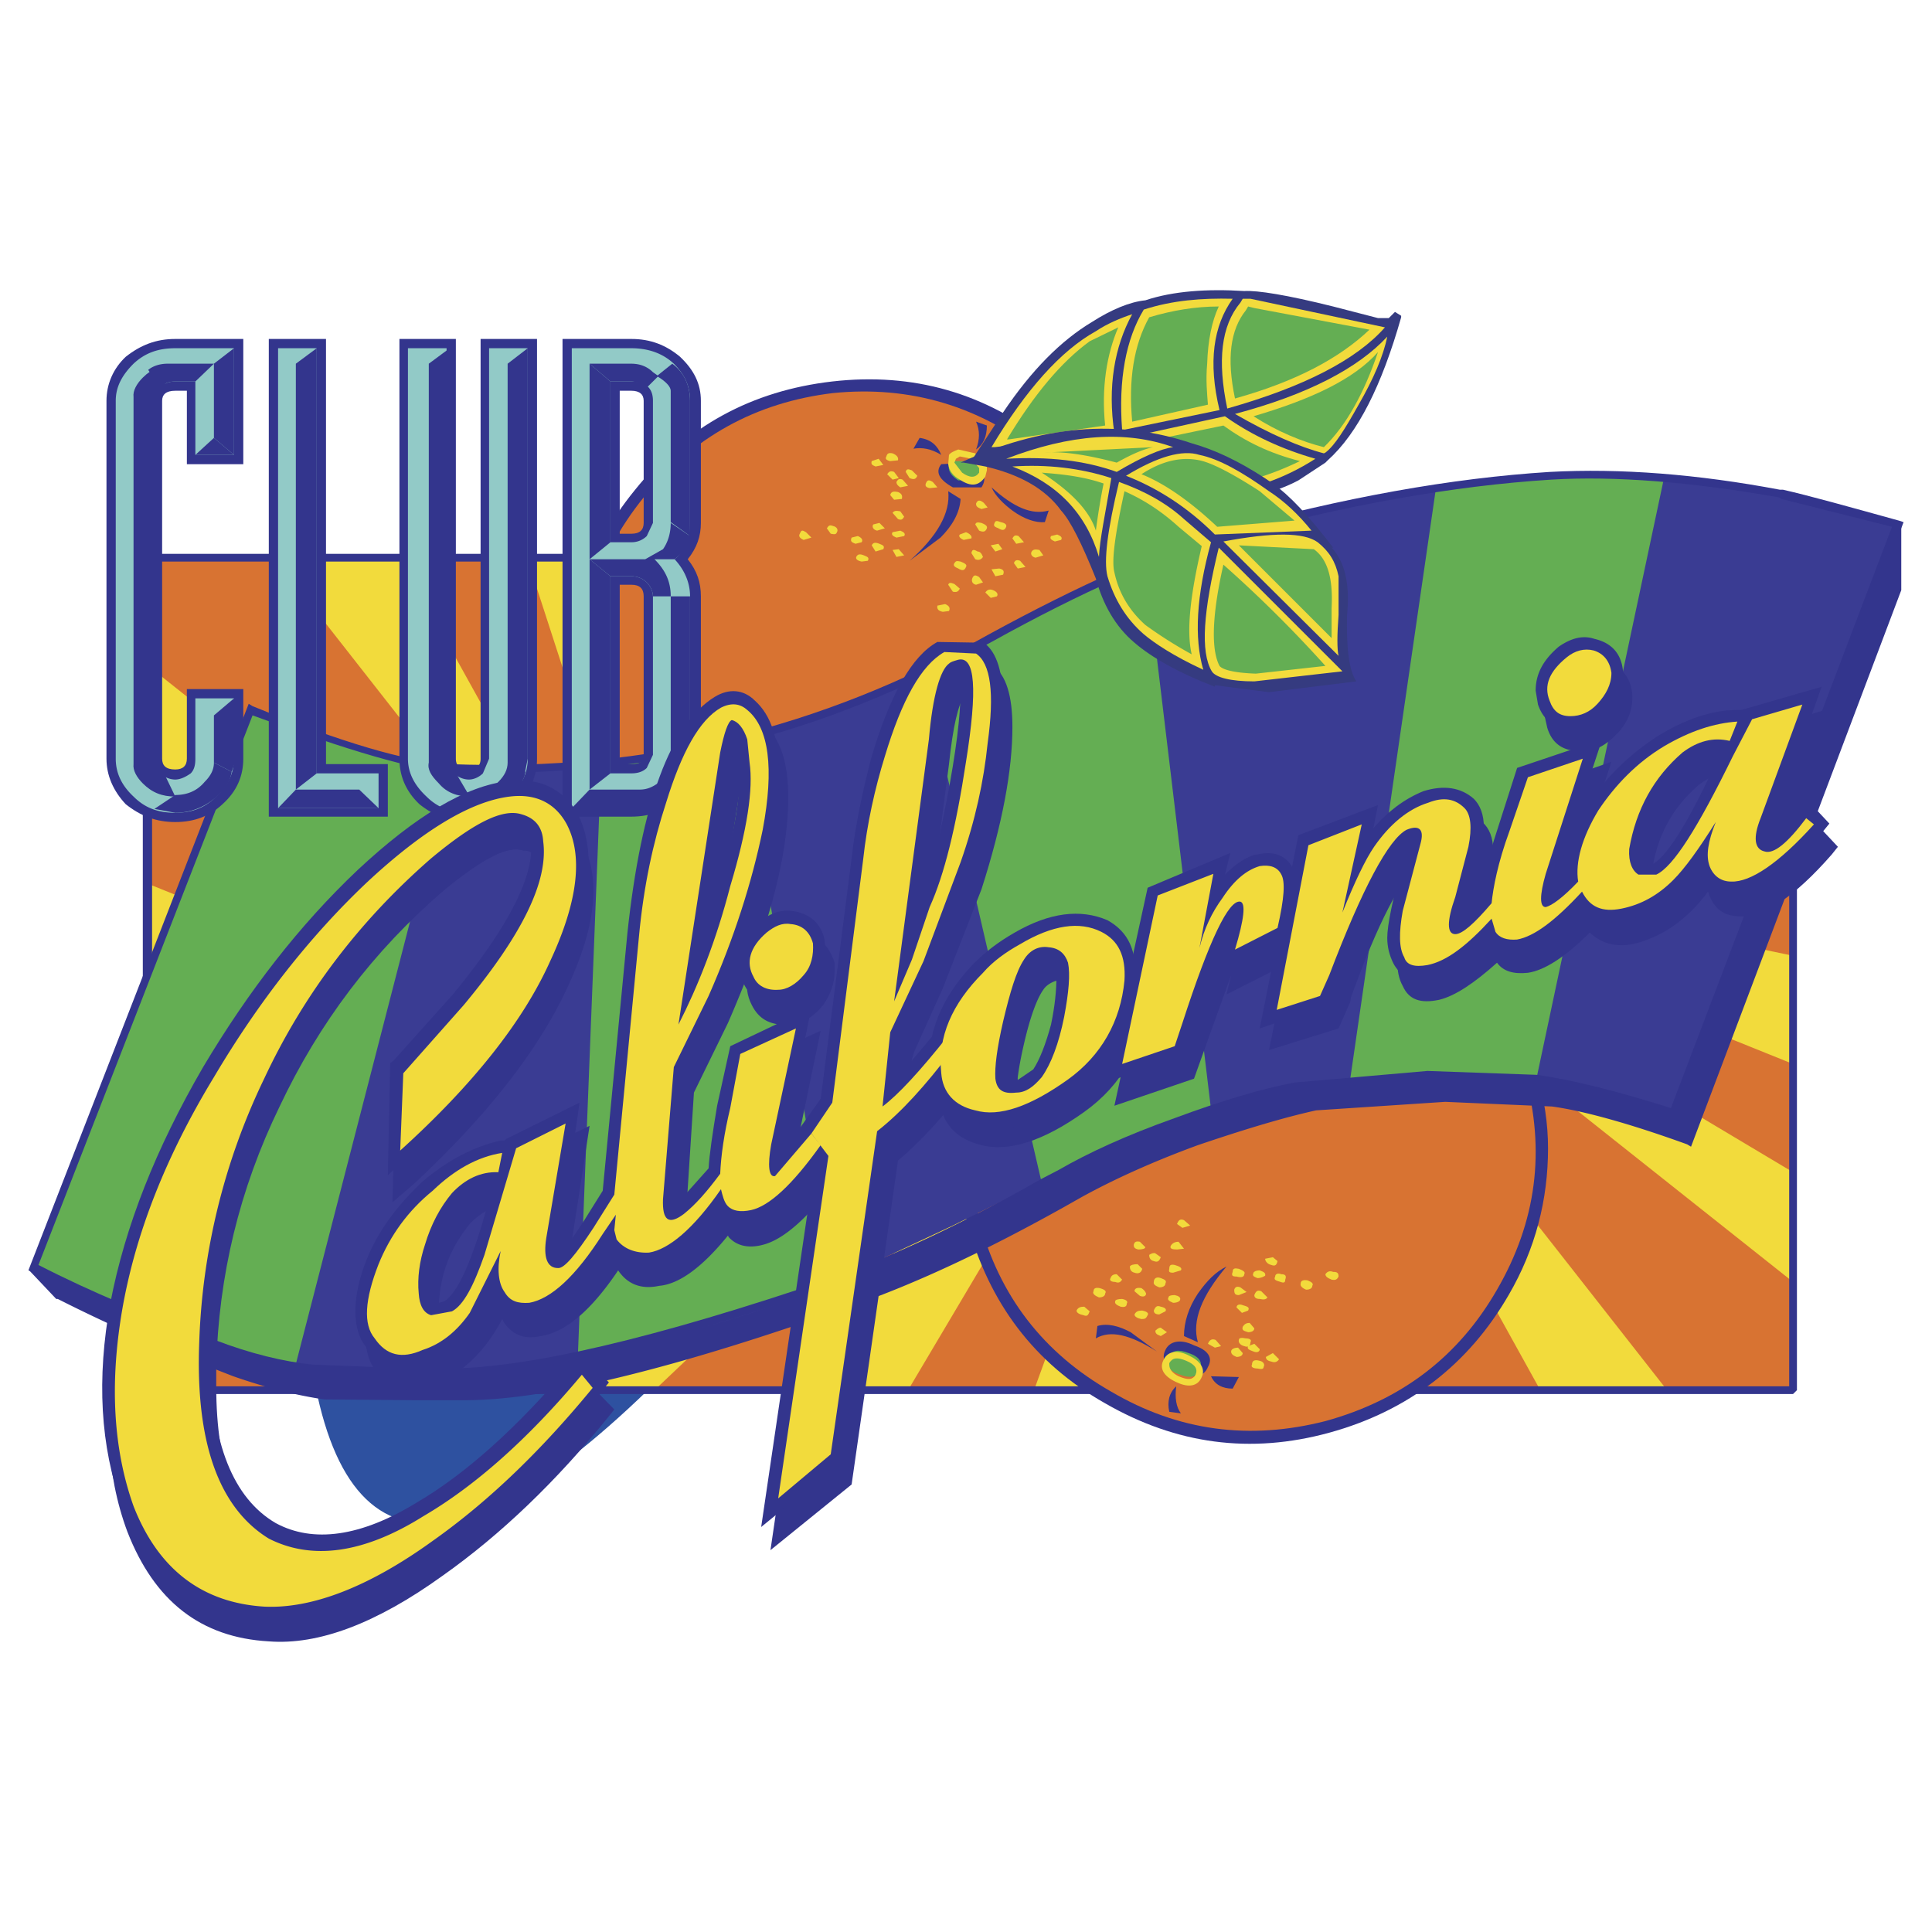 <svg xmlns="http://www.w3.org/2000/svg" width="2500" height="2500" viewBox="0 0 192.756 192.756"><g fill-rule="evenodd" clip-rule="evenodd"><path fill="#fff" d="M0 0h192.756v192.756H0V0z"/><path d="M30.674 132.914c2.622 24.908 15.346 25.447 38.173 1.541l-38.173-1.541z" fill="#2e51a0"/><path fill="#f2db3c" d="M14.788 138.697h164.105V55.642H14.788v83.055z"/><path fill="#d87332" d="M90.594 138.697l32.621-54.985-20.051 54.985h-12.57zM128.381 138.697l-5.166-54.985-7.403 54.985h12.569z"/><path fill="#d87332" d="M153.676 138.697l-30.461-54.985 17.89 54.985h12.571zM178.893 95.357l-55.678-11.645 55.678.849v10.796zM178.893 73.764l-55.678 9.948 55.678-20.821v10.873z"/><path fill="#d87332" d="M178.893 106.154l-55.678-22.442 55.678 33.239v-10.797zM166.324 138.697h12.569V127.9l-55.678-44.188 43.109 54.985zM65.3 138.697l57.915-54.985-45.345 54.985H65.3zM14.788 138.697l108.427-54.985-95.857 54.985h-12.57zM52.575 138.697H39.928l83.287-54.985-70.64 54.985z"/><path fill="#d87332" d="M103.164 55.642l-32.775 54.907 20.205-54.907h12.57zM65.3 55.642l5.089 54.907 7.481-54.907H65.3zM52.575 55.642H39.928l30.461 54.907-17.814-54.907zM14.788 98.982l55.601 11.567-55.601-.617v-10.95zM14.788 120.729l55.601-10.18-55.601 20.976v-10.796zM14.788 88.186l55.601 22.363-55.601-33.16v10.797zM14.788 55.642v10.796l55.601 44.111-43.031-54.907h-12.57zM128.381 55.642l-57.992 54.907 45.423-54.907h12.569z"/><path fill="#d87332" d="M166.324 55.642h12.569L70.389 110.549l95.935-54.907zM153.676 55.642l-83.287 54.907 70.716-54.907h12.571z"/><path d="M14.248 55.642v83.055l.617.385 164.184-83.055-.156-.771H14.788l-.54.386zm.925.385h162.024L15.173 138.08V56.027z" fill="#33358d"/><path d="M14.788 139.082h164.105l.387-.385V55.642l-.539-.231-164.262 82.901.309.77zm163.72-.77H16.407l162.101-81.977v81.977z" fill="#33358d"/><path d="M110.877 138.852c6.709 3.934 13.803 4.857 21.361 2.93 7.557-2.082 13.264-6.4 17.119-13.109 3.934-6.785 4.859-13.881 2.777-21.438-1.93-7.635-6.248-13.265-13.111-17.121-6.631-4.01-13.727-4.858-21.283-2.854-7.635 2.083-13.266 6.478-17.121 13.109-4.01 6.711-4.858 13.805-2.93 21.363 2.004 7.557 6.401 13.264 13.188 17.12z" fill="#33358d"/><path d="M110.26 140.008c7.094 4.088 14.498 5.09 22.363 2.932 7.865-2.16 13.881-6.787 17.891-13.729 2.699-4.627 3.934-9.561 3.934-14.65 0-2.469-.385-5.014-1.156-7.713-2.006-7.865-6.555-13.804-13.572-17.737-7.096-4.01-14.422-5.013-22.287-3.008-7.789 2.083-13.881 6.555-17.814 13.651-4.165 7.094-5.167 14.498-3.085 22.363 2.157 7.865 6.63 13.881 13.726 17.891zm-8.637-38.944c3.777-6.556 9.176-10.72 16.348-12.648 7.172-1.928 14.035-1.002 20.436 2.699 6.557 3.779 10.643 9.177 12.57 16.349 1.928 7.326 1.08 14.113-2.545 20.59-3.855 6.4-9.408 10.488-16.426 12.416-7.248 1.928-14.035 1.08-20.59-2.699-6.4-3.701-10.564-9.1-12.492-16.271-1.929-7.248-1.004-14.035 2.699-20.436z" fill="#33358d"/><path d="M110.877 138.852c6.709 3.934 13.803 4.857 21.361 2.93 7.557-2.082 13.264-6.4 17.119-13.109 3.934-6.785 4.859-13.881 2.777-21.438-1.93-7.635-6.248-13.265-13.111-17.121-6.631-4.01-13.727-4.858-21.283-2.854-7.635 2.083-13.266 6.478-17.121 13.109-4.01 6.711-4.858 13.805-2.93 21.363 2.004 7.557 6.401 13.264 13.188 17.12z" fill="#d87332"/><path d="M117.816 137c1.465.541 2.314.309 2.699-.615.539-.926 0-1.697-1.389-2.16-1.387-.693-2.467-.385-2.852.463-.462.925.001 1.697 1.542 2.312z" fill="#33358d"/><path d="M117.74 137.154c1.002.387 1.619.232 1.928-.385.385-.771.076-1.389-1.08-1.773-1.002-.387-1.619-.309-2.006.385-.385.771 0 1.389 1.158 1.773z" fill="#64ae53"/><path d="M116.66 135.998c.309-.539.771-.617 1.697-.23.924.385 1.156.848.924 1.387-.309.541-.771.541-1.695.154-.617-.309-.926-.693-.926-1.156v-.155zm-.617-.23c-.385.848.154 1.619 1.389 2.158 1.156.541 2.082.387 2.467-.539.387-.85-.154-1.619-1.311-2.16-1.234-.618-2.16-.385-2.545.541z" fill="#f2db3c"/><path d="M118.125 133.299c0-1.389.463-2.854 1.389-4.24.926-1.312 1.773-2.16 2.854-2.699-2.469 2.93-3.471 5.396-2.854 7.557l-1.389-.618zM109.488 132.297c1.002-.309 2.158 0 3.316.617l2.621 1.928c-2.699-1.697-4.627-2.16-6.092-1.311l.155-1.234zM117.354 138.312c-.693.617-.926 1.541-.693 2.545l1.156.154c-.463-.616-.618-1.542-.463-2.699z" fill="#33358d"/><path d="M121.209 134.455l.617-.152-.539-.617c-.385-.154-.617 0-.771.385l.693.384zM123.369 135.381c.385 0 .617-.154.617-.385l-.463-.541c-.385 0-.693.154-.693.387 0 .23.154.385.539.539zM125.066 134.842c.385.154.617 0 .617-.232l-.541-.539-.617.232c-.154.306.155.385.541.539zM125.451 136.537c.385.078.617.078.617-.152.154-.232 0-.541-.385-.617-.541-.154-.771 0-.771.385-.154.232.154.384.539.384zM126.84 135.844c.385.154.617 0 .771-.23l-.617-.617-.695.385c0 .231.154.386.541.462zM115.658 131.141l.617-.309c.152-.232-.078-.387-.463-.463-.387-.154-.541 0-.695.385 0 .232.154.387.541.387zM117.045 129.982c.387 0 .695-.154.695-.309.076-.23-.154-.385-.541-.463-.385 0-.617.078-.617.232-.154.232.078.386.463.54zM115.658 128.441c.385 0 .617-.154.617-.387.152-.309-.078-.385-.463-.539-.387-.154-.695 0-.695.385-.076.233.154.387.541.541zM113.73 129.289c.385.154.615 0 .615-.23-.076-.232-.23-.387-.463-.541-.385-.076-.693 0-.693.309l.541.462zM113.189 126.977c.387.152.693 0 .771-.387l-.463-.463c-.385 0-.693.078-.771.232.001.231.079.539.463.618zM115.117 125.818c.387.154.541 0 .695-.385l-.541-.387c-.154-.076-.385 0-.617.154 0 .234.078.542.463.618zM117.045 126.977l.771-.232c.154-.23-.076-.385-.617-.539-.385-.078-.539 0-.539.385-.078.307 0 .386.385.386zM117.432 124.662l.693-.078-.539-.693c-.387 0-.617.154-.771.387-.155.306.154.384.617.384zM117.971 122.502l.771-.23-.617-.539c-.385-.154-.539 0-.693.385l.539.384zM113.576 124.662c.385 0 .693-.078.693-.232l-.539-.539c-.387-.076-.541 0-.617.309 0 .23.076.384.463.462zM113.883 131.604c.387 0 .463-.078.617-.387.154-.23-.154-.385-.539-.463-.385 0-.617.078-.771.387-.001.23.308.384.693.463zM115.812 133.299l.615-.385-.539-.387c-.076-.154-.385 0-.617.232 0 .309.155.386.541.54zM111.801 130.369c.387.076.617 0 .617-.309.154-.232-.076-.387-.463-.463-.385 0-.693.076-.693.23-.078.234.154.388.539.542zM111.262 127.9c.385.154.539 0 .693-.23l-.539-.541c-.385 0-.539.154-.617.387-.154.23.078.384.463.384zM109.643 129.443c.385 0 .617-.154.617-.385.154-.232 0-.387-.541-.541-.385-.076-.615 0-.615.309-.155.233.152.463.539.617zM108.1 131.217c.387.154.463 0 .617-.385l-.539-.463c-.387 0-.617.076-.771.385-.001.232.308.387.693.463z" fill="#f2db3c"/><path d="M124.141 134.303c.385.152.617 0 .617-.387.154-.23-.078-.385-.463-.385-.387-.078-.693-.078-.693.154-.079.231.152.54.539.618zM124.525 132.914c.387 0 .617-.154.617-.387l-.463-.539c-.385 0-.539.154-.693.385-.078.309 0 .387.539.541zM123.908 130.986l.617-.232c.154-.309 0-.385-.539-.539-.385-.154-.617 0-.617.23l.539.541zM123.602 129.211l.77-.307-.617-.463c-.385-.154-.539 0-.615.23-.001.388.075.54.462.54zM123.369 127.361c.539.154.771 0 .771-.232.154-.23-.154-.385-.539-.539-.387-.076-.617-.076-.617.309-.154.384 0 .462.385.462zM125.684 129.598c.385.076.615.076.77-.154l-.617-.617c-.385-.154-.539 0-.693.385-.001.231.153.386.54.386zM125.451 127.516c.385 0 .617-.154.771-.232.076-.307-.154-.385-.539-.539-.387 0-.617.154-.617.232-.154.306 0 .384.385.539zM126.84 126.205c.385.154.539 0 .617-.387l-.463-.385-.771.154c0 .231.23.54.617.618zM130.311 128.672c.385 0 .617-.154.617-.385.152-.232-.078-.387-.463-.541-.387-.076-.695 0-.695.309-.077.232.154.463.541.617zM132.855 127.67c.385.076.539 0 .693-.309 0-.385-.154-.463-.541-.463-.385-.154-.615 0-.77.23.001.233.232.388.618.542zM127.766 127.9c.385.154.463 0 .463-.23.152-.387 0-.541-.387-.541-.385-.152-.617 0-.617.232-.155.309 0 .385.541.539z" fill="#f2db3c"/><path d="M120.824 137.309c.385.85 1.156 1.234 2.16 1.234l.617-1.156-2.777-.078zM83.114 39.216c-7.711.925-13.958 4.242-18.894 10.257-4.858 6.169-6.94 13.11-6.015 20.822.925 7.711 4.396 14.035 10.411 18.894 6.015 4.936 12.956 6.941 20.59 6.092 7.789-.771 14.112-4.242 18.972-10.411 4.936-6.092 6.939-12.879 6.092-20.745-.771-7.712-4.242-13.958-10.41-18.894-6.094-4.858-13.034-6.94-20.746-6.015z" fill="#33358d"/><path d="M83.037 38.059c-8.021.925-14.575 4.473-19.665 10.796-5.167 6.324-7.326 13.496-6.478 21.593.925 7.943 4.55 14.498 10.95 19.665 6.324 5.167 13.496 7.326 21.593 6.4 8.098-1.002 14.652-4.626 19.666-10.874 5.166-6.478 7.172-13.649 6.322-21.592-.926-8.097-4.549-14.653-10.797-19.819-6.321-5.012-13.494-7.094-21.591-6.169zm24.291 46.039c-4.781 5.784-10.796 9.1-18.122 10.025-7.48.771-14.19-1.157-19.973-5.938-5.784-4.627-8.946-10.642-9.871-17.968-.771-7.48 1.156-14.19 5.784-19.974 4.781-5.784 10.796-8.945 18.123-9.871 7.326-.771 14.035 1.157 19.896 5.784 5.785 4.627 9.178 10.643 9.949 18.123.769 7.48-1.159 14.035-5.786 19.819z" fill="#33358d"/><path d="M83.114 39.216c-7.711.925-13.958 4.396-18.894 10.411-4.858 6.015-6.94 12.956-6.015 20.667.925 7.711 4.396 14.035 10.411 18.894 6.015 5.013 12.879 7.095 20.59 6.169 7.789-.849 14.112-4.319 18.972-10.411 4.936-6.016 6.939-12.956 6.092-20.822-.771-7.712-4.242-13.958-10.41-18.74-6.094-4.857-13.034-6.939-20.746-6.168z" fill="#d87332"/><path d="M96.764 46.156l-2.854.154c-.617.771-.231 1.542 1.157 2.314h2.853c.617-.925.232-1.851-1.156-2.468z" fill="#33358d"/><path d="M96.917 46.002h-2.082c-.385.694-.154 1.311.771 1.928l2.083-.077c.463-.694.231-1.157-.772-1.851z" fill="#64ae53"/><path d="M94.604 46.311c.077.617.462 1.157 1.157 1.542 1.156.771 1.928.617 2.545-.309l.154-.617v-.385l-1.158-1.312-1.696-.386c-.386.154-.771.309-.925.54l-.077.927zm1.157-.771l1.156.231.772.925v.462c-.387.54-.926.54-1.697 0l-.771-1.002.154-.385.386-.231z" fill="#f2db3c"/><path d="M95.838 49.781c-.077 1.389-.849 2.699-2.005 3.856l-3.084 2.314c2.776-2.468 4.087-4.781 3.856-6.941l1.233.771zM104.244 52.094c-.926.077-2.082-.308-3.238-1.156-.926-.694-1.697-1.465-2.082-2.313 2.236 2.005 4.01 2.776 5.705 2.313l-.385 1.156zM97.381 44.845c.693-.462 1.08-1.234 1.08-2.391l-1.08-.386c.385.849.385 1.775 0 2.777z" fill="#33358d"/><path d="M93.062 48.084c-.386-.231-.54-.231-.694.154-.077.231 0 .386.386.463l.771-.077-.463-.54zM90.98 46.928c-.386-.154-.54-.154-.617.154l.386.617c.385.154.617.154.771-.231l-.54-.54zM89.206 47.082c-.385-.154-.54 0-.694.231l.54.54.617-.154-.463-.617zM89.052 45.231c-.385-.077-.54 0-.617.309-.154.231 0 .386.386.463l.771-.077c.076-.309-.154-.541-.54-.695zM87.664 45.771l-.694.231c-.077.308 0 .385.386.54l.771-.155-.463-.616zM97.92 52.171c-.385-.077-.539-.077-.617.154l.387.617c.385.154.617.154.771-.231.076-.231-.154-.385-.541-.54zM96.378 53.097l-.617.231c-.154.154 0 .385.386.54l.771-.155c.077-.231-.154-.462-.54-.616zM97.535 55.025c-.387-.231-.541-.231-.618.154l.385.617c.387.154.617 0 .771-.231-.153-.386-.307-.54-.538-.54zM99.617 54.254l-.771.154.463.617.693-.232-.385-.539zM99.693 56.721l-.77.078.385.694.771-.154c.155-.386.001-.54-.386-.618zM97.689 57.57c-.387-.231-.541-.231-.695.154-.077.231 0 .54.386.617l.693-.232-.384-.539zM95.838 56.027c-.386-.077-.463-.077-.617.154-.154.231 0 .385.386.54.386.232.617.232.771-.154.154-.231-.154-.385-.54-.54zM95.221 58.264c-.386-.155-.54-.155-.617.077l.462.694c.386.077.54 0 .694-.309l-.539-.462zM94.296 60.269l-.771.154c-.077.385.154.54.54.617l.617-.077c.153-.308 0-.54-.386-.694zM99.078 58.881c-.387-.154-.617 0-.771.231l.539.54.617-.154c.154-.232 0-.463-.385-.617zM99.848 52.094c-.385-.154-.539-.154-.617.077-.152.309 0 .386.387.54.385.231.617.231.771-.154.076-.231-.155-.386-.541-.463zM98.152 50.167c-.387-.309-.617-.309-.771.077 0 .309.154.386.539.54l.617-.154-.385-.463zM101.623 53.482c-.387-.154-.463 0-.617.231l.385.54.771-.154-.539-.617zM101.777 55.951c-.387-.154-.541 0-.617.231l.385.54.771-.154-.539-.617zM103.705 54.871c-.387-.077-.617-.077-.771.154s0 .54.385.617l.771-.231-.385-.54zM105.479 53.329l-.617.154c-.154.231 0 .386.385.54l.617-.154c.154-.232-.001-.387-.385-.54zM90.054 47.853c-.386-.154-.463 0-.617.231 0 .231.154.386.386.54l.771-.154-.54-.617zM89.591 49.087c-.385-.077-.693-.077-.771.308l.385.463.771-.077c.078-.308.002-.54-.385-.694zM89.823 51.015c-.386-.077-.617-.077-.771.154l.54.617c.386.154.463 0 .617-.231l-.386-.54zM89.823 52.943l-.771.154c-.154.231 0 .385.386.54l.771-.154c.154-.232-.001-.386-.386-.54zM89.668 54.793l-.616.078.386.694.77-.154-.54-.618zM87.741 52.171l-.617.154c-.154.231 0 .54.385.617l.771-.231-.539-.54zM87.741 54.254c-.385-.154-.617-.154-.771.154l.386.617.771-.231c.154-.309-.001-.386-.386-.54zM86.199 55.411c-.386-.154-.617-.154-.771.154-.077.231.154.386.54.462l.617-.077c.153-.308-.001-.385-.386-.539zM83.114 52.48c-.385-.154-.462 0-.617.231l.385.54c.386.077.54.077.617-.154.155-.231.001-.54-.385-.617zM80.415 53.097c-.385-.231-.462-.231-.617.154-.154.231 0 .462.385.617l.771-.232-.539-.539zM85.582 53.482l-.617.154c-.154.386 0 .463.386.617l.617-.154c.154-.23-.001-.462-.386-.617z" fill="#f2db3c"/><path d="M93.91 45.385c-.385-.925-1.002-1.542-2.159-1.696l-.617 1.079c.848-.154 1.774 0 2.776.617zM34.299 139.314c-3.471-.232-7.095-1.002-10.951-2.391-5.861-2.236-11.645-4.627-17.429-7.635l-2.622-2.775c6.169 2.93 12.262 5.396 18.123 7.557 4.01 1.389 7.635 2.314 10.796 2.699l12.262.154c8.329 0 21.207-3.008 38.559-9.023 6.015-2.158 13.573-5.783 22.75-10.949 3.162-1.621 7.018-3.471 11.799-5.09 4.627-1.697 8.482-2.854 11.721-3.471l13.111-1.156 10.873.385c3.008.385 7.48 1.543 13.496 3.471l22.672-58.764v6.555l-20.977 54.908c-6.016-2.236-10.643-3.395-13.648-3.779l-10.488-.463-13.111.848c-3.238.695-7.094 1.852-11.721 3.471-4.781 1.697-8.637 3.471-11.799 5.168-9.641 5.396-17.275 9.021-22.673 10.795-17.737 6.324-30.538 9.486-38.636 9.486H34.299v-.001z" fill="#33358d"/><path d="M2.912 126.744l2.699 2.854h.154c5.784 2.93 11.722 5.475 17.506 7.711 3.316 1.158 6.4 1.928 9.1 2.314l9.022.076h5.013c8.098 0 21.053-3.162 38.79-9.484 6.17-2.16 13.111-5.398 20.976-9.795l1.773-1.002c3.086-1.697 6.941-3.471 11.568-5.166 4.781-1.621 8.637-2.777 11.799-3.471l12.879-.85 10.643.463c2.852.387 7.324 1.543 13.494 3.779l.387.232L189.69 58.88v-6.555l-.617-.154-22.363 58.377c-5.398-1.695-9.947-2.852-13.418-3.314l-10.873-.387-13.266 1.156c-3.238.617-7.172 1.775-11.953 3.549-4.781 1.695-8.637 3.471-11.566 5.166l-1.928 1.002c-7.944 4.551-14.884 7.713-20.668 9.795-17.66 6.016-30.461 9.021-38.559 9.021h-3.085l-10.179-.385c-2.931-.309-6.169-1.08-9.794-2.467-5.784-2.16-11.799-4.627-17.968-7.559l-.541.619zm2.082.926a240.459 240.459 0 0 0 16.195 6.785c3.701 1.389 7.094 2.16 10.025 2.545l10.179.309h3.085c8.097 0 21.053-3.006 38.79-9.021 5.784-2.082 12.725-5.398 20.822-9.871l1.773-1.08c3.086-1.619 6.941-3.316 11.568-5.012 4.781-1.775 8.637-2.932 11.875-3.471l12.957-1.156 10.949.307c2.932.387 7.404 1.543 13.574 3.471l.385.078v-.387l21.9-56.758v4.473l-20.82 54.521c-6.094-2.236-10.566-3.393-13.266-3.777l-10.795-.463-13.111.848c-3.238.693-7.094 1.852-11.799 3.471-4.781 1.85-8.637 3.471-11.721 5.166l-1.773 1.004c-8.098 4.549-15.039 7.711-20.823 9.793-17.66 6.324-30.461 9.486-38.559 9.486h-5.013l-8.868-.078c-2.699-.385-5.784-1.156-9.023-2.314-3.47-1.311-7.326-2.852-11.567-4.781l-5.784-2.852-1.155-1.236z" fill="#33358d"/><path d="M44.864 76.618c10.025.386 19.356-.54 28.225-2.699 8.637-2.082 17.12-5.398 25.757-10.179 8.869-5.09 16.658-8.56 23.367-10.411 11.721-3.316 22.518-5.244 32.389-5.861 7.096-.385 14.807.231 23.135 1.928 2.854.463 6.709 1.543 11.723 2.931l-22.672 58.764c-6.016-1.928-10.488-3.086-13.496-3.471l-10.873-.385-13.111 1.156c-3.238.617-7.094 1.773-11.721 3.471-4.781 1.619-8.637 3.469-11.799 5.09l-10.72 5.32-12.03 5.629c-4.55 2.16-10.796 4.088-18.662 6.016-8.252 1.928-14.884 3.008-19.896 3.008l-12.262-.154c-3.162-.385-6.786-1.311-10.796-2.699-5.861-2.16-11.953-4.627-18.123-7.557l21.593-55.68c9.021 3.701 15.731 5.628 19.972 5.783z" fill="#3a3c93"/><path d="M98.846 63.739c5.014-2.776 10.104-5.398 15.424-7.712l6.555 54.676c-6.092 1.928-11.568 4.32-16.889 7.326l-11.799-50.82 6.709-3.47zM44.864 76.618L29.44 136.385c-2.313-.387-5.012-1.158-8.02-2.314-5.861-2.16-11.953-4.627-18.123-7.557l21.593-55.68c9.023 3.702 15.733 5.629 19.974 5.784zM74.168 73.687l8.868 54.213c-3.239 1.697-11.722 4.01-25.371 7.096l2.313-58.764 13.11-2.314 1.08-.231zM166.016 47.699l-12.725 59.92c-5.09-.693-11.26-.539-18.586.078l8.561-58.996 11.336-1.234c4.087-.154 7.943-.154 11.414.232z" fill="#64ae53"/><path d="M24.813 70.217L2.834 126.744l.386.154c6.169 2.93 12.185 5.398 17.969 7.557 3.701 1.389 7.094 2.16 10.025 2.545l10.179.309h3.085c8.097 0 21.053-3.006 38.79-9.021 5.784-2.082 12.725-5.398 20.822-9.871l1.773-1.08c3.086-1.619 6.941-3.316 11.568-5.012 4.781-1.775 8.637-2.932 11.875-3.471l12.957-1.156 10.949.307c2.932.387 7.404 1.543 13.574 3.471l.385.078 22.75-59.458-.463-.154c-5.014-1.388-8.869-2.467-11.568-3.084h-.309c-8.174-1.542-15.885-2.159-22.98-1.773-9.793.617-20.59 2.545-32.543 5.861-6.555 1.928-14.344 5.398-23.521 10.411-8.483 4.781-16.965 8.098-25.526 10.18-8.791 2.16-18.122 3.084-28.147 2.699-4.241-.231-10.797-2.16-19.665-5.784l-.386-.235zm20.051 6.786c10.025.386 19.511-.54 28.379-2.699 8.637-2.082 17.12-5.552 25.681-10.256 9.021-5.013 16.889-8.483 23.443-10.411 11.799-3.239 22.596-5.167 32.389-5.784 6.4-.386 13.959.231 22.75 1.774l.23.154 11.027 2.776-22.055 57.992c-5.398-1.695-9.947-2.852-13.418-3.314l-10.873-.387-13.266 1.156c-3.238.617-7.172 1.775-11.953 3.549-4.781 1.695-8.637 3.471-11.566 5.166l-1.928 1.002c-7.944 4.551-14.884 7.713-20.668 9.795-17.66 6.016-30.461 9.021-38.559 9.021h-3.085l-10.179-.385c-2.931-.309-6.169-1.08-9.794-2.467-6.401-2.314-12.339-4.781-17.583-7.48l21.361-54.831c9.641 3.547 16.196 5.475 19.667 5.629z" fill="#33358d"/><path d="M114.27 29.962c-1.543.154-3.393.925-5.32 2.159-3.086 1.851-6.016 4.781-8.869 9.023l-2.932 4.473h.771c14.498 5.013 25.064 5.784 31.619 2.313l2.699-1.774.23-.231c3.008-2.699 5.398-7.48 7.326-14.267v-.154l-.617-.386-.617.617h-1.078l-4.475-1.157c-4.627-1.156-7.557-1.619-8.867-1.542-3.701-.231-7.095 0-9.87.926z" fill="#353b80"/><path d="M138.176 32.661l-13.418-2.853h-.771l-.232.385c-1.928 2.314-2.312 5.784-1.311 10.565 7.634-2.159 12.878-4.858 15.732-8.097z" fill="#f2db3c"/><path d="M123.215 41.298c3.471 2.005 6.479 3.315 8.869 3.933l.154-.077c.924-.694 1.928-2.313 3.316-4.781 1.465-2.545 2.467-4.858 2.852-6.786-2.929 3.162-7.941 5.783-15.191 7.711zM122.213 41.529l-9.871 2.16c2.312 2.622 5.09 4.396 8.561 5.552 3.623-.231 7.094-1.388 10.332-3.47-3.239-.926-6.323-2.313-9.022-4.242zM118.896 49.395c-3.238-1.465-5.707-3.393-7.48-5.552l-10.951 1.542c4.01 1.928 9.641 3.239 17.275 3.856l1.156.154zM99.23 44.614l11.953-1.388c-.693-4.627 0-8.637 1.775-11.876-1.158.385-2.469.925-3.625 1.696-3.471 1.928-6.941 5.784-10.41 11.567h.307v.001z" fill="#f2db3c"/><path d="M114.115 30.887c-1.773 2.931-2.545 6.94-2.16 12.03l9.717-2.005c-1.156-4.781-.617-8.406 1.312-11.105-3.086-.077-6.015.155-8.869 1.08z" fill="#f2db3c"/><path d="M136.633 32.892l-11.49-2.159-.617-.154-.23.386c-1.543 1.928-1.928 4.781-1.08 8.792 6.091-1.698 10.409-4.011 13.417-6.865zM125.066 41.529c2.391 1.542 4.857 2.545 7.018 3.084 2.236-2.159 4.01-5.398 5.398-9.485-2.39 2.7-6.632 4.705-12.416 6.401zM122.059 42.455l-8.561 1.774c1.619 1.928 4.088 3.316 7.326 4.396 2.93-.309 5.861-1.157 8.869-2.622-3.007-.772-5.398-1.929-7.634-3.548zM100.619 43.843l9.641-1.389c-.387-3.778.154-7.095 1.311-9.794l-2.854 1.389c-2.854 2.082-5.553 5.321-8.252 9.794h.154zM114.654 31.658c-1.541 2.776-2.082 6.247-1.695 10.411l7.557-1.696c-.076-1.002-.23-2.468-.076-4.087.076-2.313.463-4.242 1.156-5.707-2.315 0-4.627.385-6.942 1.079z" fill="#64ae53"/><path d="M119.668 44.46c2.391.771 4.857 2.083 7.326 3.779 1.619 1.156 3.547 3.162 6.014 6.4h-.152c1.311 1.388 1.85 3.625 1.541 6.709-.076 3.162.154 5.475.926 6.632l-8.715 1.079-5.398-.694v.154c-3.623-1.388-6.322-2.93-8.02-4.396-1.928-1.62-3.162-3.856-3.855-6.401-1.389-3.47-2.545-5.784-3.471-6.786-1.619-2.236-4.24-3.625-7.557-4.396l-2.16-.386h-.309c8.021-3.702 15.732-4.396 23.058-1.928l.772.234z" fill="#353b80"/><path d="M109.643 55.565c-1.311-4.396-4.164-7.326-8.637-9.022 3.469-.232 6.785.154 9.871 1.156-.617 3.624-1.158 6.17-1.234 7.866zM120.824 54.1l-2.699-2.313c-1.697-1.542-3.855-2.776-6.479-3.702-1.156 4.781-1.541 7.866-1.156 9.408.693 2.313 1.852 4.241 3.625 5.784 1.002.848 2.93 2.159 5.938 3.547-.926-3.162-.694-7.404.771-12.724z" fill="#f2db3c"/><path d="M121.596 54.639c-1.543 6.324-1.852 10.411-.693 12.339.385.617 1.85 1.003 4.24 1.003l8.791-1.003-12.338-12.339zM111.416 47.082c2.467-1.465 4.396-2.314 5.629-2.468-4.703-1.696-10.256-1.311-16.656 1.157 4.24-.231 7.789.154 11.027 1.311zM119.668 45.385c-1.697-.54-4.164.154-7.326 2.082 3.162 1.234 6.168 3.162 8.867 5.861l9.641-.386c-1.311-1.62-2.699-2.931-4.242-3.933-2.7-1.927-5.012-3.238-6.94-3.624zM133.549 65.436c-.154-.617-.154-2.082 0-4.087v-3.856c-.309-1.465-.926-2.468-2.082-3.393-1.389-1.002-4.473-1.002-9.408-.077l11.49 11.413z" fill="#f2db3c"/><path d="M109.334 52.943c-.617-1.928-2.391-3.856-5.398-5.784 2.082.154 4.164.386 6.17 1.08a70.979 70.979 0 0 0-.772 4.704zM119.898 54.485l-2.312-1.928c-1.697-1.542-3.471-2.699-5.398-3.547-.926 4.242-1.311 6.941-1.004 8.097.463 2.159 1.543 3.856 3.086 5.244a43.274 43.274 0 0 0 4.627 2.931c-.54-2.314-.155-5.862 1.001-10.797zM122.059 56.336c-1.156 5.09-1.234 8.483-.387 10.102.309.386 1.467.694 3.625.771l6.941-.771a126.563 126.563 0 0 0-10.179-10.102zM111.416 46.156c1.389-.771 2.545-1.311 3.625-1.542l-10.797.54c1.774-.154 4.242.231 7.172 1.002zM119.668 45.925c-1.852-.386-3.779.077-5.785 1.388 2.314.926 4.859 2.699 7.559 5.244l7.711-.617-3.469-2.93c-2.854-1.851-4.86-2.854-6.016-3.085zM132.855 63.662v-3.007c.152-2.931-.387-4.858-1.775-5.861l-7.479-.385 9.254 9.253z" fill="#64ae53"/><path d="M23.348 45.385h-3.856v-7.326h-2.005c-.694 0-1.157.231-1.542.617-.386.385-.694.771-.694 1.311v35.706c0 .54.309 1.079.694 1.465.462.386 1.002.617 1.542.617.463 0 1.003-.231 1.542-.617.385-.386.462-.925.462-1.465v-6.016h3.856v6.016c0 1.465-.617 2.699-1.774 3.778-1.157 1.157-2.468 1.619-4.087 1.619-1.696 0-3.007-.462-4.164-1.619-1.157-1.08-1.774-2.313-1.774-3.778V39.987c0-1.388.617-2.545 1.774-3.701 1.157-1.08 2.468-1.543 4.164-1.543h5.861v10.642h.001z" fill="#33358d"/><path d="M24.273 33.818h-6.787c-1.928 0-3.47.617-4.935 1.773-1.234 1.157-1.928 2.699-1.928 4.396v35.706c0 1.696.694 3.238 1.928 4.55 1.465 1.156 3.007 1.773 4.935 1.773s3.47-.617 4.704-1.773c1.465-1.312 2.083-2.854 2.083-4.55v-6.941h-5.629v6.941c0 .693-.386 1.079-1.157 1.079-.925 0-1.311-.386-1.311-1.079V39.987c0-.617.385-1.002 1.311-1.002h1.157v7.326h5.629V33.818zM22.5 44.46h-2.082v-7.326h-2.931c-.925 0-1.542.308-2.236.925-.617.617-.848 1.311-.848 1.928v35.706c0 .771.231 1.465.848 2.082.694.617 1.311.925 2.236.925.771 0 1.388-.309 2.005-.925.694-.617.926-1.312.926-2.082v-5.09H22.5v5.09c0 1.156-.54 2.236-1.465 3.084-1.002.925-2.159 1.465-3.547 1.465-1.465 0-2.622-.54-3.624-1.465-.926-.849-1.388-1.928-1.388-3.084V39.987c0-1.156.462-2.159 1.388-3.084 1.002-.925 2.159-1.311 3.624-1.311H22.5v8.868zM31.6 34.743v42.415h6.169v3.47H27.744V34.743H31.6z" fill="#33358d"/><path d="M30.597 35.591V78.16h6.169v1.542h-8.02V35.591h1.851zm-3.779-1.773v47.658h11.876v-5.244h-6.169V33.818h-5.707zM44.555 34.743v40.95c0 .54.309 1.079.694 1.465.462.386 1.002.617 1.542.617.463 0 1.003-.231 1.388-.617l.617-1.465v-40.95h3.856v40.95c0 1.465-.617 2.699-1.773 3.778-1.157 1.157-2.468 1.619-4.087 1.619-1.696 0-3.084-.462-4.241-1.619-1.157-1.08-1.851-2.313-1.851-3.778v-40.95h3.855z" fill="#33358d"/><path d="M39.851 33.818v41.875c0 1.696.617 3.238 2.005 4.55 1.465 1.156 3.008 1.773 4.936 1.773s3.47-.617 4.704-1.773c1.465-1.312 2.083-2.854 2.083-4.55V33.818h-5.63v41.875c0 .693-.385 1.079-1.157 1.079-.925 0-1.311-.386-1.311-1.079V33.818h-5.63zm11.953 1.773v40.102c0 1.156-.54 2.236-1.542 3.084-1.08.925-2.236 1.465-3.47 1.465-1.465 0-2.622-.54-3.624-1.465-1.003-.849-1.542-1.928-1.542-3.084V35.591h2.082v40.102c0 .771.231 1.465.848 2.082.694.617 1.311.925 2.236.925.771 0 1.388-.309 2.005-.925.694-.617.926-1.312.926-2.082V35.591h2.081zM62.986 34.743c1.62 0 3.085.463 4.242 1.543 1.157 1.156 1.62 2.313 1.62 3.701v12.185c0 1.465-.463 2.699-1.542 3.625 1.08 1.157 1.542 2.468 1.542 3.701v15.809c0 1.465-.463 2.622-1.62 3.779-1.157 1.003-2.622 1.542-4.242 1.542h-5.938V34.743h5.938zm-2.082 3.316V54.1h2.082a2.15 2.15 0 0 0 1.542-.617l.617-1.311V39.987c0-1.311-.771-1.928-2.16-1.928h-2.081zm0 19.434v19.665h2.082c.617 0 1.157-.154 1.542-.54l.617-1.311V59.498c0-.462-.231-1.002-.617-1.388a2.154 2.154 0 0 0-1.542-.617h-2.082z" fill="#33358d"/><path d="M62.986 35.591c1.389 0 2.545.386 3.548 1.311.925.925 1.465 1.928 1.465 3.084v12.185c0 1.157-.386 2.083-1.311 3.008l-.617.617.617.617c.925.925 1.311 1.928 1.311 3.084v15.809c0 1.157-.54 2.237-1.465 3.085-1.002.925-2.159 1.311-3.548 1.311h-4.935V35.591h4.935zm-6.863-1.773v47.658h6.863c1.928 0 3.471-.617 4.858-1.773 1.389-1.311 2.083-2.699 2.083-4.396V59.498c0-1.388-.385-2.544-1.311-3.701.926-1.157 1.311-2.314 1.311-3.625V39.987c0-1.696-.694-3.084-2.083-4.396-1.388-1.157-2.93-1.773-4.858-1.773h-6.863z" fill="#33358d"/><path d="M64.22 39.987v12.185c0 .694-.386 1.08-1.234 1.08H61.83V38.984h1.156c.848 0 1.234.386 1.234 1.003zm-4.319-2.853v17.891h3.084c.849 0 1.542-.231 2.16-.771.617-.617.925-1.311.925-2.083V39.987c0-.617-.309-1.311-.925-1.928-.617-.617-1.311-.925-2.16-.925h-3.084zM62.986 58.341c.849 0 1.234.385 1.234 1.156v15.809c0 .694-.386.926-1.234.926H61.83V58.341h1.156zm-3.085-1.774V78.16h3.084c.849 0 1.542-.231 2.16-.925.617-.617.925-1.234.925-1.928V59.498c0-.771-.309-1.388-.925-2.005-.617-.694-1.311-.926-2.16-.926h-3.084z" fill="#33358d"/><path d="M23.348 45.385h-3.856v-7.326h-2.005c-.694 0-1.157.231-1.542.617-.386.385-.694.771-.694 1.311v35.706c0 .54.309 1.079.694 1.465.462.386 1.002.617 1.542.617.463 0 1.003-.231 1.542-.617.385-.386.462-.925.462-1.465v-6.016h3.856v6.016c0 1.465-.617 2.699-1.774 3.778-1.157 1.157-2.468 1.619-4.087 1.619-1.696 0-3.007-.462-4.164-1.619-1.157-1.08-1.774-2.313-1.774-3.778V39.987c0-1.388.617-2.545 1.774-3.701 1.157-1.08 2.468-1.543 4.164-1.543h5.861v10.642h.001zM31.6 34.743v42.415h6.169v3.47H27.744V34.743H31.6zM44.555 34.743v40.95c0 .54.309 1.079.694 1.465.462.386 1.002.617 1.542.617.463 0 1.003-.231 1.388-.617l.617-1.465v-40.95h3.856v40.95c0 1.465-.617 2.699-1.773 3.778-1.157 1.157-2.468 1.619-4.087 1.619-1.696 0-3.084-.462-4.241-1.619-1.157-1.08-1.851-2.313-1.851-3.778v-40.95h3.855zM62.986 34.743c1.62 0 3.085.463 4.242 1.543 1.157 1.156 1.62 2.313 1.62 3.701v12.185c0 1.465-.463 2.699-1.542 3.625 1.08 1.157 1.542 2.468 1.542 3.701v15.809c0 1.465-.463 2.622-1.62 3.779-1.157 1.003-2.622 1.542-4.242 1.542h-5.938V34.743h5.938zm-2.082 3.316V54.1h2.082a2.15 2.15 0 0 0 1.542-.617l.617-1.311V39.987c0-1.311-.771-1.928-2.16-1.928h-2.081zm0 19.434v19.665h2.082c.617 0 1.157-.154 1.542-.54l.617-1.311V59.498c0-.462-.231-1.002-.617-1.388a2.154 2.154 0 0 0-1.542-.617h-2.082z" fill="#92cac7"/><path d="M13.323 39.602v36.631c-.077.617.308 1.311.925 1.928.925.925 1.928 1.311 3.239 1.311l-1.08-2.236c-.385-.231-.462-.617-.617-1.002V39.602l1.696-3.239c-1.311 0-2.313.386-3.239 1.311-.616.617-1.001 1.31-.924 1.928zM46.637 79.317c1.157 0 2.159-.386 3.085-1.311.617-.617.925-1.234.925-1.928l1.774.925c-.154.925-.617 1.542-1.312 2.159-1.156 1.311-2.545 1.928-4.318 1.928l-2.082-.385 1.928-1.388zM37.769 80.628H27.744l1.773-1.851h6.324l1.928 1.851z" fill="#33358d"/><path d="M17.487 79.317c1.157 0 2.16-.386 2.931-1.311.617-.617.926-1.234.926-1.928l1.773.925c-.154.925-.54 1.542-1.157 2.159-1.311 1.311-2.853 1.928-4.473 1.928l-2.082-.385 2.082-1.388zM23.348 45.385h-3.856l1.851-1.696 2.005 1.696zM19.492 38.059h-2.005c-.694 0-1.157.231-1.542.617l-1.157-1.774c.463-.385 1.157-.617 1.928-.617h4.627l-1.851 1.774zM58.822 36.286h4.164c.771 0 1.542.231 2.16.848l.54.385-1.157 1.157c-.54-.386-1.08-.617-1.542-.617h-2.082l-2.083-1.773zM66.534 79.471c-.849.849-2.005 1.388-3.548 1.542l-5.938-.385 1.773-1.851h5.013c.694 0 1.311-.232 2.082-.849l.618 1.543zM65.146 59.498c0-.462-.231-1.002-.617-1.388a2.154 2.154 0 0 0-1.542-.617h-2.082l-2.083-1.696H65.3c1.157 1.157 1.62 2.313 1.62 3.701h-1.774zM64.375 55.796l1.773-1.003c.54-.771.771-1.696.771-2.622l1.928 1.311-.386 1.311-1.157 1.003h-2.929z" fill="#33358d"/><path d="M66.919 52.094v-13.11c0-.385-.463-.925-1.388-1.465l1.542-1.233c1.156.848 1.773 2.159 1.773 3.701v13.496l-1.927-1.389zM66.534 79.471l-.617-1.542c.386-.308.617-.925 1.003-1.851v-16.58h1.928v15.809l-.463 2.237c-.155.616-.772 1.233-1.851 1.927zM44.864 76.078V34.743l-2.083 1.543v39.792c-.154.694.231 1.311 1.002 2.082.771.925 1.851 1.311 3.085 1.311l-2.004-3.393zM50.647 36.286l2.005-1.543v40.95l-.385 1.928-1.62-1.543V36.286zM29.517 78.777V36.286l2.083-1.543v42.415l-2.083 1.619zM21.343 76.078v-4.704l2.005-1.697.385 5.63-.616 1.696-1.774-.925zM23.348 34.743l-2.005 1.543v7.403l2.005 1.696V34.743zM60.904 38.059V54.1l-2.082 1.696v-19.51l2.082 1.773zM58.822 78.777V55.796l2.082 1.697v19.665l-2.082 1.619zM78.487 101.064c1.08-.154 1.928-.695 2.622-1.543.771-.926 1.156-1.928 1.002-3.238-.386-1.157-1.157-1.697-2.313-1.774-.771-.154-1.542.078-2.468.849-1.62 1.465-2.005 3.008-1.234 4.396.386.924 1.234 1.387 2.391 1.31z" fill="#33358d"/><path d="M83.268 96.051c-.54-1.696-1.542-2.698-3.239-2.853-1.234-.155-2.391.231-3.547 1.311-1.928 1.929-2.468 3.856-1.466 5.784.694 1.389 1.852 2.006 3.471 1.928 1.465 0 2.622-.693 3.625-1.928.771-1.08 1.157-2.236 1.157-3.393v-.849h-.001zm-2.468.463l.154.387c0 .693-.231 1.156-.771 1.85l-1.696 1.004h-.077c-.694.154-1.08-.154-1.157-.541-.54-.848-.308-1.928.848-2.93.386-.541 1.08-.772 1.697-.772.617.154.925.385 1.002 1.002z" fill="#33358d"/><path d="M50.725 119.264l.385-1.928c-2.391.385-4.704 1.697-7.018 3.625-2.467 2.158-4.241 4.627-5.398 7.326-1.465 3.623-1.542 6.168-.386 7.557 1.157 1.543 2.699 1.928 4.704 1.156 1.928-.615 3.47-1.928 4.782-3.855.925-1.234 1.928-3.316 3.084-6.168-.386 1.928-.231 3.393.385 4.24.54.926 1.311 1.156 2.468 1.08 2.159-.387 4.704-2.699 7.403-6.863l1.157-1.928-.077 1.465.385 1.002c.617.926 1.62 1.311 3.084 1.156 1.928-.23 4.319-2.312 7.172-6.168.154.617.231 1.311.617 1.695.694.463 1.465.617 2.468.387 1.696-.387 4.01-2.623 6.787-6.555l-.849-1.158-3.47 4.32c-.694.152-.771-1.004-.386-3.316l2.313-11.414-5.552 2.545-1.002 5.398c-.694 2.467-.925 4.627-1.08 6.555-1.234 1.773-2.391 3.084-3.547 4.01-1.542 1.156-2.236.617-1.928-1.541l1.002-13.266 3.316-7.094c2.699-5.785 4.55-11.259 5.398-16.427 1.156-6.169.693-10.179-1.389-11.953-.771-.771-1.696-.925-2.699-.231-2.16 1.156-4.01 4.318-5.553 9.331-1.234 4.01-2.159 8.406-2.699 13.264l-2.39 25.989-2.083 3.316c-1.697 2.699-2.93 4.01-3.625 4.01-1.002 0-1.388-1.08-1.157-3.084l1.928-11.336-4.858 2.467-3.239 10.643c-1.002 2.93-2.005 4.857-3.162 5.629-.771.541-1.465.695-2.083.309-.771-.154-1.157-.926-1.311-2.236-.231-3.701.925-7.018 3.393-10.025 1.394-1.543 2.936-2.16 4.71-1.929zM73.86 74.15c.694.154 1.156.771 1.542 1.928l.308 2.313c.386 2.622-.308 6.709-1.928 12.262-1.465 5.397-3.239 10.024-5.167 13.728l4.087-26.992c.386-2.082.772-3.085 1.158-3.239z" fill="#33358d"/><path d="M43.013 120.189c-2.39 2.16-4.318 4.781-5.475 7.711-.694 1.773-1.08 3.625-1.08 5.244 0 1.465.308 2.623.925 3.471 1.388 2.082 3.47 2.621 6.015 1.543 2.699-1.158 5.013-3.316 6.709-6.555l.154.307c.848 1.234 2.005 1.775 3.702 1.389 2.468-.385 5.013-2.545 7.712-6.555.925 1.389 2.313 1.928 4.087 1.543 1.928-.154 4.242-1.773 6.864-5.014l.077.154c.771.85 1.928 1.156 3.393.771 2.159-.539 4.704-2.854 7.712-6.941l.463-.77-2.391-3.086-2.853 3.934v-.771l2.853-13.727-8.097 3.701-1.311 6.092a61.337 61.337 0 0 0-.925 6.248l-3.162 3.623v-.385l.849-13.109 3.393-6.941c3.933-9.023 6.015-16.426 6.015-22.518 0-3.47-.771-5.861-2.468-7.326-1.157-1.157-2.391-1.234-3.855-.386C68 74.458 64.993 82.247 63.45 95.357l-2.391 25.604-1.928 3.238-2.622 3.316v-.154l2.313-15.037-7.403 3.623-.154.154h-.385c-2.7.618-5.245 1.928-7.867 4.088zm6.709 1.774c-1.774 5.938-3.316 9.254-4.473 10.18l-.771.23-.154-.076c-.231 0-.386-.387-.54-1.08v-.463c0-3.393 1.08-6.17 3.085-8.637.926-1.002 2.082-1.697 3.239-1.773l-.386 1.619zm-6.555 1.543c-1.157 2.467-1.697 4.781-1.697 7.248v.617c.155 1.697.771 2.854 2.083 3.238l-.154-.154.154.154h.154l.848.232-1.928 1.002c-1.389.693-2.545.387-3.316-.617l-.154-.154c-.231-.385-.385-1.002-.385-1.928 0-1.234.385-2.699 1.08-4.318.847-1.928 1.927-3.779 3.315-5.32zm33.006-44.035c0 5.784-1.928 12.956-5.784 21.593l-3.315 7.018-.154.309-1.003 13.496v.615c0 1.389.386 2.16 1.311 2.545h.231l-1.928.926c-.926.154-1.542 0-1.928-.617l-.154-.154-.077-.23v-.309l.077-1.156-.848-.232.617-1.156.154-.23 2.391-26.221c.694-5.012 1.542-9.562 2.854-13.418 1.388-4.473 3.085-7.326 4.858-8.329h1.157v.154c1.078.846 1.541 2.697 1.541 5.396zM55.66 116.488l-1.542 10.873c0 .693.077 1.311.463 1.85l1.156.771c-.771.617-1.542.85-2.159 1.004-.617.154-1.003-.154-1.311-.541l-.231-1.928.154-1.234-1.465-.385 2.622-9.254 2.313-1.156zm22.981-9.408l-1.928 9.1-.231 2.621c0 .617.077 1.156.463 1.543l.693.385-2.082 1.158-1.156-.154-.386-1.004-.154-.926h.154v-.385c0-1.389.231-3.471.925-6.4l1.002-4.781 2.7-1.157z" fill="#33358d"/><path d="M73.628 72.994c-1.002.308-1.697 1.696-2.082 4.164v.077l-4.087 26.992 2.16.771c1.928-3.471 3.624-7.789 5.012-12.802 1.542-5.321 2.314-9.409 2.314-12.493v-1.388c0-3.084-.849-4.936-2.776-5.321l-.309-.077-.232.077zm.926 5.551l.077 1.157c0 3.47-1.157 8.483-3.316 15.038l2.699-17.197.154-1.157.385 1.928v.231h.001zM95.607 68.521c.154-.154.54-.231.925-.386 1.62-.54 1.929 2.854.771 10.18-1.079 6.555-2.236 11.259-3.624 14.498l-1.773 5.166-1.851 4.242 3.471-26.22c.384-4.396 1.156-6.864 2.081-7.48zm-6.401 9.254c-1.08 3.624-1.697 7.095-2.082 10.256l-2.93 24.061-2.314 3.238 1.62 2.314-5.013 34.008 5.321-4.24 4.704-32.236c2.313-2.082 4.781-4.781 7.249-7.941l-.154-1.697-6.709 7.172.925-7.404 3.239-7.094 3.702-9.872c1.389-4.241 2.314-8.251 2.854-11.953.617-4.935.076-7.866-1.311-9.022-1.004-.617-2.083-.617-3.24 0-2.314 1.31-4.241 4.78-5.861 10.41z" fill="#33358d"/><path d="M96.147 66.978l-1.312.54c-1.157.848-2.082 3.701-2.545 8.483l-3.624 27.608 1.696-.232c.771-.154 2.313-3.623 4.473-10.179v.154c1.003-2.699 2.082-6.941 3.239-12.725 1.389-7.326 1.389-11.722.232-13.11-.617-.693-1.389-.77-2.159-.539zm.385 2.314l.231 1.774c0 2.468-.54 6.169-1.388 11.105-.925 4.704-1.851 8.098-2.699 10.256l-.154.386 2.16-16.58c.385-3.702.925-6.015 1.542-6.787l.308-.154z" fill="#33358d"/><path d="M94.45 66.207c-2.545 1.542-4.782 5.398-6.555 11.568-.925 3.238-1.696 6.709-2.082 10.179l-2.776 23.753-2.622 3.623 1.851 2.545-5.397 36.785 8.097-6.555 4.627-32.312c2.391-2.004 4.705-4.627 7.172-7.789l.231-.385-.462-5.166-5.938 7.172.386-3.934.231-.771 2.854-6.324 3.855-9.871c2.082-6.478 3.086-11.876 3.086-16.194 0-3.085-.617-5.167-1.928-6.093l-.154-.077-4.476-.154zm4.087 6.015c0 4.164-1.002 9.408-2.93 15.732l-3.702 9.718-3.239 7.326v.154l-1.157 9.254-.154.154-4.704 32.389-2.622 1.928 4.781-31.541-1.388-2.006 2.005-2.854 2.854-24.445c.54-4.087 1.388-7.943 2.545-11.568 1.465-4.473 3.084-7.172 4.936-8.097.617-.385 1.233-.385 1.928 0 .617.386.847 1.697.847 3.856z" fill="#33358d"/><path d="M98.924 99.367c-1.389 1.389-2.546 3.238-3.317 5.244-.617 1.697-.925 3.238-.771 4.627.154 2.082 1.312 3.393 3.471 3.855 2.312.695 5.398-.385 9.1-3.084 3.471-2.391 5.32-5.783 5.707-9.871.076-2.467-.695-4.01-2.314-4.858-2.082-1.08-4.781-.694-8.02 1.157l-3.856 2.93zm8.096 4.242c-.463 2.854-1.232 4.857-2.158 6.016-.926 1.156-1.697 1.695-2.545 1.695-1.311.154-1.928-.23-2.082-1.389-.154-1.156.154-3.084.771-5.705.617-2.932 1.311-5.09 2.158-6.248.695-.924 1.465-1.311 2.469-1.311.924.154 1.541.617 1.773 1.543.309 1.157.155 2.931-.386 5.399z" fill="#33358d"/><path d="M102.162 95.357c-1.697.926-2.932 1.928-4.088 3.084-1.542 1.543-2.699 3.471-3.624 5.785-.617 1.928-.925 3.623-.771 5.166.231 2.699 1.697 4.242 4.241 4.859 2.699.693 6.17-.387 10.258-3.316 3.777-2.699 5.705-6.324 6.092-10.643v-.154c.23-2.93-.693-4.858-2.854-6.015-2.699-1.157-5.783-.77-9.254 1.234zm9.639 4.627c-.23 3.779-1.928 6.863-5.012 9.023-3.471 2.467-6.17 3.469-8.252 2.93-1.62-.385-2.39-1.234-2.39-2.699-.154-1.156 0-2.545.617-4.086.617-1.93 1.543-3.625 2.93-5.014 1.08-1.002 2.236-1.928 3.625-2.699 2.932-1.542 5.244-1.928 6.941-1.156 1.002.539 1.541 1.543 1.541 3.238v.463z" fill="#33358d"/><path d="M102.162 97.439c-.926 1.311-1.773 3.471-2.469 6.555-.615 2.699-.77 4.781-.615 6.016 0 .693.385 1.311 1.002 1.852.693.615 1.465.77 2.312.615h-.076c1.156 0 2.312-.615 3.471-2.082h.076c1.156-1.387 1.928-3.547 2.469-6.555.539-2.699.617-4.703.23-5.861-.385-1.541-1.389-2.313-2.93-2.467-1.388-.155-2.544.539-3.47 1.927zm4.088 2.161c0 1.465-.078 3.006-.463 4.781-.541 2.082-1.158 3.623-1.852 4.473l-1.619 1.156h-.771l-.154-.078v-.385c0-1.311.232-3.084.771-5.398.617-2.699 1.311-4.549 1.928-5.398.23-.385.771-.771 1.389-.924l.771.77V99.6zM121.98 89.342l-1.465 7.558a17.99 17.99 0 0 1 2.314-5.09c1.156-1.697 2.467-2.854 3.777-3.239 1.004-.154 1.773.154 2.16.926.385.617.23 2.391-.387 5.398l-4.24 2.005c.926-2.931 1.002-4.474.539-4.627-1.156-.231-3.084 3.778-5.783 12.108l-.771 2.158-5.32 1.928 3.623-16.811 5.553-2.314z" fill="#33358d"/><path d="M129.77 88.802c-.617-1.156-1.773-1.619-3.471-1.233h-.076c-.926.231-1.928.848-3.084 2.005l.463-2.159-8.176 3.47-4.242 19.434 7.943-2.699 3.703-10.334-.463 1.928 7.018-3.547.154-.54.617-4.396-.386-1.929zm-2.004 1.311l.076.54-.463 3.47-1.543.617.232-1.774-.232-1.156-.924-.694c.617-.617 1.311-1.157 1.928-1.234.539-.154.771 0 .926.231zm-7.327 1.311l-1.158 5.244 1.004.232-3.086 8.791-2.699.848 2.932-13.958 3.007-1.157zM157.531 73.687c.926.077 1.852-.308 2.699-1.156.926-.926 1.467-1.928 1.467-3.085-.154-1.157-.771-1.928-1.852-2.236-.848-.231-1.619-.077-2.545.54-1.773 1.388-2.467 2.853-1.773 4.473.385.924 1.002 1.464 2.004 1.464z" fill="#33358d"/><path d="M159.461 68.366c.539.154.77.386.924 1.08v.077c0 .771-.23 1.542-.924 2.236-.617.617-1.158.849-1.621.771h-.309a.841.841 0 0 1-.848-.694c-.385-1.157 0-2.159 1.234-3.084.54-.386 1.081-.463 1.544-.386zm-5.09 4.242c.463 1.542 1.541 2.313 3.16 2.313 1.312.154 2.469-.386 3.625-1.542 1.311-1.234 1.773-2.699 1.697-4.087-.154-1.773-1.156-2.93-2.854-3.316-1.156-.308-2.314 0-3.471.848-1.695 1.157-2.467 2.699-2.467 4.396l.31 1.388zM143.42 82.402c-2.082.617-3.855 2.082-5.398 4.396-.926 1.388-1.928 3.547-3.238 6.555l1.928-8.869-5.244 2.005-3.238 16.58 4.549-1.541.771-2.006c3.316-8.791 5.861-13.495 7.711-14.421 1.234-.617 1.773-.154 1.389 1.388l-1.773 6.555c-.387 2.314-.387 3.857.076 4.783.387.77 1.158 1.002 2.314.77 1.928-.385 4.01-1.928 6.479-4.781l.385 1.465c.385.462 1.002.771 2.16.617 1.695-.154 3.701-1.696 6.4-4.627.924 1.542 2.236 2.083 4.01 1.696 1.928-.385 3.625-1.311 5.166-2.853l4.242-5.784c-.771 1.928-.926 3.316-.541 4.241.387 1.003 1.004 1.542 2.084 1.542 1.928.155 4.703-1.697 8.174-5.629l-.771-.694c-1.619 2.468-3.084 3.625-4.088 3.394-1.002-.154-1.156-1.311-.385-3.239l4.088-11.413-5.014 1.542-1.928 3.702c-3.471 7.095-5.861 11.027-7.402 11.799h-1.928c-.695-.386-1.08-1.234-.926-2.545.771-4.087 2.545-7.326 5.244-9.64 1.695-1.311 3.238-1.696 4.781-1.157l.77-1.928c-2.312 0-4.781.771-7.326 2.468-2.697 1.62-4.857 3.702-6.555 6.401-1.695 2.699-2.312 5.013-2.082 6.94-1.541 1.697-2.545 2.545-3.162 2.545-.693.154-.693-1.002 0-3.316l3.703-11.414-5.553 1.928-1.773 5.398c-.926 2.931-1.543 5.244-1.773 7.172-1.697 2.082-3.008 3.084-3.625 3.084-.926 0-.926-1.311 0-3.701l1.389-5.013c.385-1.928.307-3.393-.387-4.01-.85-.925-2.16-1.002-3.703-.385z" fill="#33358d"/><path d="M142.881 83.944l.924-.386c1.158-.54 2.082-.54 2.469.154.076.077.23.463.23 1.003l-1.002 5.013-.539 1.696c-.387 1.157-.541 2.159-.541 3.084 0 .617.154 1.157.387 1.388l.385.386c-.848.617-1.543 1.002-2.16 1.156l-1.002-.154v-.076l-.309-1.312c0-1.156.541-3.47 1.465-6.94l.617-2.159.154-.925c0-.771-.309-1.388-.771-1.774l-.307-.154zm7.478.926c-1.002 3.162-1.695 5.475-1.773 6.94l-1.695 1.619.924-2.93c.771-2.699 1.158-4.627 1.158-5.629 0-1.312-.387-2.237-1.08-2.854-1.156-1.157-2.777-1.388-5.012-.771-1.775.617-3.471 1.774-5.014 3.625l.539-2.237-7.941 3.007-3.857 19.125 6.941-2.16 1.156-2.621.078-.463c2.699-7.48 5.012-11.875 6.709-13.11l-.617 1.774c-.926 3.47-1.465 6.015-1.465 7.711 0 1.003.154 1.775.539 2.468.617 1.389 1.773 1.773 3.625 1.389 1.619-.387 3.547-1.697 5.783-3.703.617.85 1.619 1.158 3.084 1.004 1.621-.232 3.703-1.543 6.17-4.011 1.156 1.08 2.545 1.465 4.242 1.157 2.775-.617 5.398-2.313 7.557-5.244.541 1.697 1.543 2.468 3.24 2.468 2.312.077 5.398-1.928 9.1-6.169l.617-.771-2.314-2.468-.848 1.157c-1.156 1.697-2.082 2.544-3.008 2.854l5.398-15.347-7.789 2.314h-.541c-2.543.154-5.242 1.079-7.941 2.853-2.854 1.697-5.168 4.01-6.941 6.709-1.543 2.391-2.312 4.704-2.312 6.941v.231l-1.158 1.156 4.859-14.883-8.33 2.93-2.083 5.939zm6.557-5.013l-2.932 9.1-.309.771-.385 2.313c0 .54.154.925.385 1.311l.541.385-2.082 1.003-1.004-.232-.23-.771V92.58c.076-1.697.771-4.01 1.773-6.941l1.543-4.935 2.7-.847zm8.637-.694c-1.852 2.622-2.854 5.167-3.24 7.635V87.8c0 1.157.387 2.082 1.312 2.699l1.156.54-2.314.771c-1.156.231-2.082-.154-2.699-1.157l-.307-.309v-.848c0-1.697.693-3.47 1.928-5.707 1.078-1.619 2.466-3.161 4.164-4.626zm6.4-.232c-2.854 5.784-4.859 8.869-6.324 9.485l-.463.154-.309-.154-.23-.617.154-.617c.463-3.625 2.006-6.555 4.703-8.869 1.158-.925 2.238-1.157 3.24-1.08l-.771 1.698zm0 5.167l4.473-9.022 2.236-.771-3.238 9.254c-.387 1.157-.617 1.928-.617 2.545l.23 1.157 1.004.926c-.85.54-1.621.771-2.314.771h-.771l-.385-.771v-.231c0-1.157.309-2.314.693-3.239l-1.311-.619zm-36.861 2.314l-1.467 6.632.926.309-1.928 5.397-.771 1.928-2.082.617 2.854-13.88 2.468-1.003zM77.638 98.75c.849 0 1.774-.539 2.545-1.465.771-.848 1.003-2.005.926-3.162-.309-1.157-1.08-1.851-2.236-1.928-.849-.154-1.62.231-2.391.848-1.697 1.465-2.082 3.007-1.312 4.396.386.926 1.312 1.389 2.468 1.311z" fill="#33358d"/><path d="M75.556 92.196c-2.082 1.928-2.545 3.855-1.388 5.861.617 1.465 1.773 1.928 3.47 1.852h.077c1.312 0 2.468-.695 3.394-1.93.848-.924 1.233-2.082 1.233-3.392l-.077-.771v-.077c-.385-1.696-1.542-2.622-3.238-2.854-1.157-.155-2.314.231-3.471 1.311zm4.396 2.005l.077.386c0 .694-.231 1.311-.771 1.927-.617.695-1.157.926-1.62.926h-.308c-.617.154-1.002 0-1.157-.539-.386-.85-.077-1.929 1.08-2.931.462-.386 1.002-.617 1.62-.617.693.076.925.385 1.079.848z" fill="#33358d"/><path d="M43.167 118.801c-2.468 2.006-4.242 4.473-5.398 7.326-1.388 3.547-1.542 6.016-.386 7.404 1.157 1.695 2.699 2.082 4.781 1.156 1.928-.617 3.47-1.928 4.704-3.701l3.085-6.17c-.386 1.773-.231 3.238.386 4.088.54.924 1.311 1.156 2.467 1.078 2.16-.385 4.627-2.621 7.326-6.863l1.311-1.928-.154 1.543.231.926c.694.924 1.851 1.387 3.239 1.311 1.928-.309 4.396-2.314 7.172-6.324.154.617.309 1.311.694 1.697.462.463 1.234.617 2.313.385 1.774-.385 4.087-2.467 6.94-6.477l-.925-1.158-3.625 4.242c-.617.154-.771-1.002-.385-3.162l2.467-11.568-5.552 2.547-1.002 5.396c-.617 2.545-.926 4.781-1.002 6.557-1.312 1.773-2.468 3.084-3.625 4.01-1.542 1.156-2.159.617-2.082-1.465l1.08-13.188 3.47-7.096c2.545-5.784 4.318-11.336 5.398-16.58 1.157-6.169.617-10.179-1.542-11.953-.694-.617-1.542-.771-2.622-.231-2.159 1.234-3.933 4.473-5.475 9.486-1.311 4.01-2.236 8.328-2.699 13.264l-2.468 25.835-2.082 3.314c-1.774 2.699-2.931 4.088-3.547 4.012-1.08 0-1.465-1.08-1.157-3.008l1.928-11.414-4.936 2.469-3.162 10.641c-1.08 3.086-2.082 5.014-3.239 5.631l-2.083.385c-.771-.23-1.157-1.002-1.234-2.158-.154-1.543.077-3.24.617-4.859.617-2.082 1.542-3.779 2.699-5.166 1.311-1.389 2.853-2.16 4.627-2.082l.385-1.928c-2.465.383-4.779 1.694-6.938 3.776zm29.844-46.965c.617.154 1.157.771 1.542 1.928l.231 2.314c.385 2.622-.231 6.709-1.928 12.338-1.388 5.398-3.239 10.025-5.167 13.804l4.165-27.145c.386-1.928.772-3.084 1.157-3.239z" fill="#33358d"/><path d="M42.165 117.875c-2.468 2.314-4.396 4.859-5.553 7.713-.771 1.928-1.157 3.623-1.157 5.244 0 1.541.386 2.699 1.003 3.471 1.465 2.082 3.47 2.621 6.092 1.541 2.699-1.002 4.858-3.162 6.632-6.4l.154.154c.771 1.234 2.082 1.773 3.702 1.543 2.313-.387 4.936-2.623 7.712-6.557.925 1.234 2.313 1.775 4.164 1.543 1.928-.385 4.242-2.082 6.787-5.012.771.848 1.928 1.156 3.47.771 2.083-.387 4.627-2.699 7.712-6.941l.54-.771-2.468-3.084-2.854 3.934v-.617l2.854-13.883-8.097 3.857-1.311 5.938c-.463 2.775-.771 4.857-.849 6.246l-3.239 3.625v-.387l.925-13.109 3.316-6.785c4.01-9.178 6.015-16.581 6.015-22.673 0-3.471-.771-5.861-2.39-7.326-1.157-1.157-2.622-1.234-4.01-.386-4.396 2.699-7.326 10.565-8.714 23.521l-2.468 25.757-1.928 3.086c-1.311 2.004-2.16 3.16-2.545 3.314v-.154l2.159-15.037-7.326 3.625-.154.154h-.386c-2.699.616-5.244 1.927-7.788 4.085zm6.631 1.775c-1.619 6.092-3.162 9.408-4.473 10.178l-.771.232-.154-.078c-.231 0-.386-.385-.463-1.078v-.463c0-3.395 1.002-6.17 3.085-8.639 1.002-1.156 2.005-1.695 3.162-1.695l-.386 1.543zm.926 4.934l2.699-9.254 2.313-1.156-1.543 10.873c0 .771.155 1.467.54 1.93l1.157.693-2.237 1.156c-.617.078-1.002-.154-1.234-.539h-.154l-.154-1.928.154-1.312-1.541-.463zm-9.099 4.475c.077 1.695.771 2.852 1.928 3.238l.231.076.926.154-2.082 1.004c-1.388.693-2.545.385-3.316-.617v-.154c-.308-.387-.385-1.004-.385-1.928 0-1.234.385-2.699 1.002-4.318.925-1.93 1.928-3.779 3.316-5.168-1.157 2.469-1.619 4.781-1.619 7.096v.617h-.001zm34.702-51.901c0 5.861-1.928 13.11-5.784 21.592l-3.394 7.018-.077.309-1.079 13.496v.617c0 1.389.385 2.16 1.311 2.545h.154l-1.851.926c-1.157.154-1.773 0-1.928-.617l-.077-.154-.154-.232v-.154l.154-1.156-1.08-.385.771-1.158.154-.23 2.467-26.22c.617-5.013 1.542-9.563 2.776-13.419 1.466-4.473 3.085-7.171 4.936-8.329l1.157.154c1.004.847 1.544 2.697 1.544 5.397zm-.386 28.918l2.776-1.311-1.928 9.1-.231 2.623c0 .77.154 1.232.54 1.541l.462.387-1.928 1.156-1.157-.154-.386-.926-.077-.848.077-.154v-.385c0-1.389.309-3.471.926-6.324l.926-4.705z" fill="#33358d"/><path d="M73.243 74.073l.386 1.928v.231l.154 1.157c0 3.624-1.157 8.637-3.394 15.038l2.699-17.12v-.077l.155-1.157zm-2.545.848l-4.241 26.991 2.313.771c1.928-3.471 3.548-7.789 5.013-12.802 1.542-5.321 2.313-9.408 2.313-12.493v-1.311c0-3.162-.926-4.859-2.854-5.244l-.231-.154-.308.154c-1.002.155-1.62 1.543-2.005 4.088zM94.682 66.207c.154-.154.385-.231.925-.385 1.696-.386 1.928 2.93.771 10.179-1.002 6.555-2.159 11.259-3.625 14.498l-1.773 5.244-1.774 4.166 3.47-26.144c.386-4.473 1.157-6.941 2.006-7.558zm-6.401 9.254c-1.002 3.239-1.774 6.709-2.159 10.256l-3.085 24.292-2.082 3.084 1.697 2.236-5.013 34.164 5.244-4.396 4.627-32.234c2.468-1.928 4.858-4.627 7.326-7.865l-.154-1.775c-2.931 3.703-5.09 6.016-6.632 7.172l.771-7.402 3.315-7.095 3.702-9.871c1.464-4.165 2.314-8.098 2.699-11.876.693-5.013.309-7.943-1.156-8.945l-3.162-.154c-2.314 1.309-4.241 4.78-5.938 10.409z" fill="#33358d"/><path d="M95.221 64.665l-1.311.54c-1.234.848-2.159 3.702-2.544 8.482l-3.625 27.762 1.697-.385c.771-.154 2.313-3.471 4.473-10.026 1.08-2.699 2.083-6.94 3.238-12.724 1.389-7.326 1.389-11.568.154-13.033-.539-.616-1.156-.848-2.082-.616zm.386 2.467l.231 1.774c0 2.468-.463 6.169-1.388 10.951-.925 4.704-1.774 8.097-2.699 10.256h-.154v.386l2.082-16.581c.386-3.701 1.003-5.938 1.697-6.709l.231-.077z" fill="#33358d"/><path d="M93.525 64.048c-2.545 1.388-4.704 5.244-6.555 11.413-.848 3.239-1.62 6.709-2.005 10.179l-3.084 23.985-2.468 3.469 1.928 2.623-5.398 36.631 7.943-6.479 4.782-32.389c2.467-2.006 4.781-4.627 7.172-7.789l.309-.387-.54-5.012-6.016 7.172.463-4.088 3.085-7.094 3.778-9.872c2.161-6.323 3.163-11.722 3.163-16.194 0-3.085-.617-5.167-1.928-6.092h-.078l-4.551-.076zm4.164 6.015c0 4.087-1.08 9.254-3.008 15.577l-3.702 9.717-3.239 7.326v.309l-1.157 9.1-.231.154-4.627 32.389-2.545 1.928 4.704-31.539-1.388-2.006 1.697-2.623 3.162-24.522c.54-4.087 1.465-7.943 2.622-11.568 1.388-4.473 2.93-7.172 4.704-8.251.771-.385 1.465-.385 2.082 0 .618.538.926 1.85.926 4.009z" fill="#33358d"/><path d="M101.777 94.201c-1.389.771-2.699 1.696-3.703 2.854-3.084 3.084-4.549 6.4-4.164 10.025.154 1.928 1.311 3.238 3.393 3.701 2.391.693 5.477-.387 9.254-3.084 3.316-2.393 5.244-5.785 5.631-9.871.154-2.469-.617-4.011-2.314-4.86-2.159-1.079-4.858-.693-8.097 1.235zm4.395 7.248c-.539 2.699-1.311 4.705-2.236 6.016-.848 1.002-1.619 1.543-2.545 1.543-1.311.154-1.928-.232-2.082-1.389-.078-1.156.154-3.008.771-5.707.693-2.93 1.311-5.012 2.082-6.169.617-1.002 1.543-1.388 2.467-1.234 1.004.078 1.621.617 1.928 1.542.232 1.158.078 2.931-.385 5.398z" fill="#33358d"/><path d="M101.236 93.043c-1.619.926-2.93 1.928-4.088 3.085-3.238 3.393-4.781 7.094-4.395 11.105.309 2.545 1.697 4.086 4.241 4.703 2.468.693 5.939-.385 10.333-3.162 3.703-2.699 5.631-6.322 5.861-10.797v-.152c.309-2.931-.617-4.86-2.699-6.016-2.698-1.156-5.782-.77-9.253 1.234zm9.641 4.629c-.232 3.777-1.928 6.863-5.014 9.021-3.471 2.469-6.17 3.471-8.174 2.932-1.697-.387-2.468-1.234-2.468-2.699-.154-1.158 0-2.545.617-3.934.694-1.928 1.542-3.779 3.007-5.166l3.547-2.546c3.008-1.697 5.322-2.082 6.941-1.157 1.08.463 1.543 1.542 1.543 3.162v.387h.001z" fill="#33358d"/><path d="M104.629 93.198c-1.465-.155-2.467.54-3.393 1.928-.848 1.312-1.773 3.47-2.391 6.71-.693 2.699-.771 4.703-.693 5.861 0 .693.385 1.311 1.078 1.928.463.539 1.234.77 2.314.693 1.156-.154 2.314-.771 3.316-2.236h.154c1.156-1.389 1.928-3.547 2.391-6.555.539-2.699.693-4.627.309-5.862-.387-1.465-1.465-2.313-3.008-2.467h-.077zm.232 9.023c-.541 2.006-1.156 3.547-1.773 4.473l-1.697 1.156h-.154l-.617-.152-.154-.078v-.385c0-1.158.309-3.008.771-5.322.693-2.699 1.311-4.473 1.928-5.398.387-.617.771-.848 1.465-.848.387 0 .617.231.771.618v1.156c-.001 1.387-.155 2.928-.54 4.78zM127.457 92.581l-4.242 2.16c.926-3.085 1.08-4.627.539-4.782-1.156-.231-3.084 3.779-5.783 12.107l-.771 2.314-5.244 1.773 3.549-16.812 5.551-2.159-1.387 7.403c.463-1.928 1.234-3.548 2.312-5.013 1.158-1.774 2.391-2.776 3.703-3.162 1.002-.154 1.773.077 2.158.848.387.696.308 2.316-.385 5.323z" fill="#33358d"/><path d="M128.922 86.489c-.693-1.157-1.852-1.619-3.471-1.234h-.154c-.926.231-1.928.848-3.084 2.005l.539-2.159-8.252 3.47-4.24 19.433 7.943-2.699 3.777-10.333-.693 2.083 7.248-3.702.078-.54.693-4.396-.384-1.928zM126.84 87.8v.154l.154.462-.541 3.394-1.541.617.23-1.773-.23-1.157-.926-.694c.771-.617 1.465-1.156 1.928-1.233.385-.155.772-.001.926.23zm-7.326 1.311l-1.156 5.398 1.002.078-2.545 7.095-.539 1.695-2.777 1.004 3.084-14.036 2.931-1.234zM156.684 71.451c1.002 0 1.928-.386 2.699-1.234.848-.926 1.389-1.928 1.389-3.085-.154-1.157-.771-1.928-1.773-2.236-.926-.231-1.852 0-2.699.694-1.697 1.388-2.314 2.776-1.697 4.318.383 1.08 1.001 1.543 2.081 1.543z" fill="#33358d"/><path d="M155.527 64.51c-1.543 1.312-2.314 2.699-2.314 4.396l.232 1.388c.539 1.542 1.541 2.313 3.238 2.313 1.234.154 2.391-.386 3.547-1.542 1.312-1.157 1.852-2.545 1.697-4.087-.154-1.773-1.156-2.853-2.854-3.239-1.155-.385-2.311-.077-3.546.771zm1.157 5.707c-.539 0-.771-.309-.926-.694-.385-1.002 0-2.005 1.312-3.085.461-.385 1.002-.462 1.541-.385.463.154.771.54.85 1.157a3.26 3.26 0 0 1-.85 2.236c-.539.617-1.08.849-1.695.771h-.232zM141.723 84.175l-1.773 6.709c-.385 2.159-.385 3.702.154 4.627.23.772 1.002 1.002 2.314.772 1.928-.386 3.932-1.928 6.4-4.627l.385 1.311c.387.617 1.156.849 2.16.771 1.695-.309 3.777-1.851 6.477-4.781.771 1.542 2.006 2.082 3.934 1.697s3.625-1.311 5.166-2.854c1.158-1.157 2.545-3.084 4.242-5.784-.771 1.928-1.002 3.316-.617 4.396.387 1.003 1.158 1.542 2.16 1.542 1.928.077 4.781-1.851 8.252-5.707l-.771-.617c-1.852 2.468-3.24 3.625-4.164 3.316-1.004-.231-1.158-1.389-.387-3.316l4.164-11.336-5.012 1.465-1.928 3.702c-3.471 7.095-5.939 11.028-7.635 11.799h-1.773c-.617-.385-1.004-1.233-.926-2.544.693-4.01 2.467-7.172 5.32-9.64 1.543-1.157 3.086-1.542 4.705-1.157l.771-1.928c-2.314.154-4.705.926-7.326 2.468-2.699 1.62-4.859 3.856-6.555 6.401-1.621 2.699-2.314 5.167-2.006 7.095-1.543 1.62-2.621 2.391-3.238 2.545-.617 0-.617-1.157 0-3.316l3.701-11.49-5.477 1.851-1.85 5.398c-1.156 3.161-1.619 5.629-1.773 7.171-1.773 2.083-2.932 3.085-3.625 3.085-.848 0-.848-1.311 0-3.702l1.311-5.013c.387-1.928.232-3.239-.385-3.856-.926-.925-2.082-1.157-3.625-.54-2.006.617-3.855 2.159-5.398 4.396-.848 1.233-1.928 3.47-3.162 6.555l1.928-8.791-5.32 2.082-3.162 16.426 4.318-1.389.926-2.082c3.316-8.714 5.938-13.573 7.711-14.498 1.312-.539 1.775 0 1.389 1.388z" fill="#33358d"/><path d="M129.539 83.327l-3.855 19.278 6.939-2.312 1.311-3.008c2.699-7.403 4.859-11.799 6.555-13.187l-.539 1.928c-1.002 3.702-1.543 6.247-1.543 7.557 0 .925.232 1.774.617 2.545.695 1.311 1.852 1.697 3.625 1.311 1.697-.385 3.625-1.542 5.783-3.702.617.849 1.697 1.234 3.086 1.157 1.695-.154 3.701-1.542 6.168-4.011 1.312 1.003 2.699 1.389 4.242 1.003 2.699-.463 5.166-2.159 7.557-5.09.387 1.542 1.543 2.313 3.24 2.313 2.312.077 5.398-1.928 9.1-6.092l.693-.848-2.312-2.468-.926 1.157c-1.002 1.388-2.082 2.468-2.93 2.853l5.396-15.192-8.02 2.313h-.385c-2.545 0-5.244.925-8.098 2.699-2.699 1.773-5.014 4.01-6.787 6.709-1.541 2.39-2.312 4.858-2.312 7.017v.309l-1.158 1.002 4.859-14.807-8.482 2.854-1.928 6.015c-1.004 3.084-1.621 5.398-1.775 6.941l-1.695 1.696.385-1.388.541-1.696c.77-2.699 1.156-4.627 1.156-5.63 0-1.311-.387-2.236-1.002-2.853-1.312-1.157-3.008-1.388-5.014-.771-1.928.771-3.625 2.082-5.012 3.702l.463-2.313-7.943 3.009zm13.342-2.082l2.467.231c.154.154.23.386.23.926l-1.002 5.167-.539 1.619c-.387 1.08-.463 2.082-.463 3.008 0 .617.076 1.157.385 1.542l.387.386c-.926.617-1.697.848-2.236 1.002l-1.004-.154v-.077l-.23-1.157c0-1.157.463-3.47 1.389-7.095l.617-2.159v-.926c0-.771-.232-1.311-.617-1.696l-.232-.231.848-.386zm13.109-3.702l-2.932 9.254-.23.771-.387 2.159c0 .617.078 1.002.232 1.311l.617.386-2.006 1.002-1.156-.231-.154-.771v-1.156c.154-1.543.771-3.856 1.773-6.941l1.543-4.782 2.7-1.002zm5.399 7.018v.925c0 1.311.385 2.16 1.311 2.699l1.156.54-2.312.849c-1.158.154-2.082-.231-2.699-1.157l-.232-.385v-.772c0-1.62.617-3.547 1.928-5.784.85-1.542 2.314-3.084 4.088-4.473-1.775 2.468-2.856 4.859-3.24 7.558zm9.638-2.699l4.551-9.1 2.158-.617-3.238 9.1c-.387 1.157-.617 2.083-.617 2.699l.23 1.157.926.771c-.771.617-1.541.925-2.158.925l-.771-.154-.385-.617v-.386c0-1.156.23-2.236.615-3.084l-1.311-.694zm.772-6.941l-.848 1.696c-2.699 5.784-4.781 9.022-6.17 9.64l-.539.154-.232-.309c-.154 0-.309-.231-.309-.617l.154-.617c.541-3.625 2.082-6.555 4.781-8.869 1.003-.769 2.007-1.155 3.163-1.078zm-38.174 16.195l-1.928 5.322-.77 1.928-2.006.617 2.775-13.882 2.469-.925-1.389 6.709.849.231z" fill="#33358d"/><path d="M77.638 98.75c.849 0 1.774-.539 2.545-1.465.771-.848 1.003-2.005.926-3.162-.309-1.157-1.08-1.851-2.236-1.928-.849-.154-1.62.231-2.391.848-1.697 1.465-2.082 3.007-1.312 4.396.386.926 1.312 1.389 2.468 1.311z" fill="#f2db3c"/><path d="M43.167 118.801c-2.468 2.006-4.242 4.473-5.398 7.326-1.388 3.547-1.542 6.016-.386 7.404 1.157 1.695 2.699 2.082 4.781 1.156 1.928-.617 3.47-1.928 4.704-3.701l3.085-6.17c-.386 1.773-.231 3.238.386 4.088.54.924 1.311 1.156 2.467 1.078 2.16-.385 4.627-2.621 7.326-6.863l1.311-1.928-.154 1.543.231.926c.694.924 1.851 1.387 3.239 1.311 1.928-.309 4.396-2.314 7.172-6.324.154.617.309 1.311.694 1.697.462.463 1.234.617 2.313.385 1.774-.385 4.087-2.467 6.94-6.477l-.925-1.158-3.625 4.242c-.617.154-.771-1.002-.385-3.162l2.467-11.568-5.552 2.547-1.002 5.396c-.617 2.545-.926 4.781-1.002 6.557-1.312 1.773-2.468 3.084-3.625 4.01-1.542 1.156-2.159.617-2.082-1.465l1.08-13.188 3.47-7.096c2.545-5.784 4.318-11.336 5.398-16.58 1.157-6.169.617-10.179-1.542-11.953-.694-.617-1.542-.771-2.622-.231-2.159 1.234-3.933 4.473-5.475 9.486-1.311 4.01-2.236 8.328-2.699 13.264l-2.468 25.835-2.082 3.314c-1.774 2.699-2.931 4.088-3.547 4.012-1.08 0-1.465-1.08-1.157-3.008l1.928-11.414-4.936 2.469-3.162 10.641c-1.08 3.086-2.082 5.014-3.239 5.631l-2.083.385c-.771-.23-1.157-1.002-1.234-2.158-.154-1.543.077-3.24.617-4.859.617-2.082 1.542-3.779 2.699-5.166 1.311-1.389 2.853-2.16 4.627-2.082l.385-1.928c-2.465.383-4.779 1.694-6.938 3.776zm29.844-46.965c.617.154 1.157.771 1.542 1.928l.231 2.314c.385 2.622-.231 6.709-1.928 12.338-1.388 5.398-3.239 10.025-5.167 13.804l4.165-27.145c.386-1.928.772-3.084 1.157-3.239z" fill="#f2db3c"/><path d="M94.682 66.207c.154-.154.385-.231.925-.385 1.696-.386 1.928 2.93.771 10.179-1.002 6.555-2.159 11.259-3.625 14.498l-1.773 5.244-1.774 4.166 3.47-26.144c.386-4.473 1.157-6.941 2.006-7.558zm-6.401 9.254c-1.002 3.239-1.774 6.709-2.159 10.256l-3.085 24.292-2.082 3.084 1.697 2.236-5.013 34.164 5.244-4.396 4.627-32.234c2.468-1.928 4.858-4.627 7.326-7.865l-.154-1.775c-2.931 3.703-5.09 6.016-6.632 7.172l.771-7.402 3.315-7.095 3.702-9.871c1.464-4.165 2.314-8.098 2.699-11.876.693-5.013.309-7.943-1.156-8.945l-3.162-.154c-2.314 1.309-4.241 4.78-5.938 10.409z" fill="#f2db3c"/><path d="M101.777 94.201c-1.389.771-2.699 1.696-3.703 2.854-3.084 3.084-4.549 6.4-4.164 10.025.154 1.928 1.311 3.238 3.393 3.701 2.391.693 5.477-.387 9.254-3.084 3.316-2.393 5.244-5.785 5.631-9.871.154-2.469-.617-4.011-2.314-4.86-2.159-1.079-4.858-.693-8.097 1.235zm4.395 7.248c-.539 2.699-1.311 4.705-2.236 6.016-.848 1.002-1.619 1.543-2.545 1.543-1.311.154-1.928-.232-2.082-1.389-.078-1.156.154-3.008.771-5.707.693-2.93 1.311-5.012 2.082-6.169.617-1.002 1.543-1.388 2.467-1.234 1.004.078 1.621.617 1.928 1.542.232 1.158.078 2.931-.385 5.398zM127.457 92.581l-4.242 2.16c.926-3.085 1.08-4.627.539-4.782-1.156-.231-3.084 3.779-5.783 12.107l-.771 2.314-5.244 1.773 3.549-16.812 5.551-2.159-1.387 7.403c.463-1.928 1.234-3.548 2.312-5.013 1.158-1.774 2.391-2.776 3.703-3.162 1.002-.154 1.773.077 2.158.848.387.696.308 2.316-.385 5.323zM156.684 71.451c1.002 0 1.928-.386 2.699-1.234.848-.926 1.389-1.928 1.389-3.085-.154-1.157-.771-1.928-1.773-2.236-.926-.231-1.852 0-2.699.694-1.697 1.388-2.314 2.776-1.697 4.318.383 1.08 1.001 1.543 2.081 1.543zM141.723 84.175l-1.773 6.709c-.385 2.159-.385 3.702.154 4.627.23.772 1.002 1.002 2.314.772 1.928-.386 3.932-1.928 6.4-4.627l.385 1.311c.387.617 1.156.849 2.16.771 1.695-.309 3.777-1.851 6.477-4.781.771 1.542 2.006 2.082 3.934 1.697s3.625-1.311 5.166-2.854c1.158-1.157 2.545-3.084 4.242-5.784-.771 1.928-1.002 3.316-.617 4.396.387 1.003 1.158 1.542 2.16 1.542 1.928.077 4.781-1.851 8.252-5.707l-.771-.617c-1.852 2.468-3.24 3.625-4.164 3.316-1.004-.231-1.158-1.389-.387-3.316l4.164-11.336-5.012 1.465-1.928 3.702c-3.471 7.095-5.939 11.028-7.635 11.799h-1.773c-.617-.385-1.004-1.233-.926-2.544.693-4.01 2.467-7.172 5.32-9.64 1.543-1.157 3.086-1.542 4.705-1.157l.771-1.928c-2.314.154-4.705.926-7.326 2.468-2.699 1.62-4.859 3.856-6.555 6.401-1.621 2.699-2.314 5.167-2.006 7.095-1.543 1.62-2.621 2.391-3.238 2.545-.617 0-.617-1.157 0-3.316l3.701-11.49-5.477 1.851-1.85 5.398c-1.156 3.161-1.619 5.629-1.773 7.171-1.773 2.083-2.932 3.085-3.625 3.085-.848 0-.848-1.311 0-3.702l1.311-5.013c.387-1.928.232-3.239-.385-3.856-.926-.925-2.082-1.157-3.625-.54-2.006.617-3.855 2.159-5.398 4.396-.848 1.233-1.928 3.47-3.162 6.555l1.928-8.791-5.32 2.082-3.162 16.426 4.318-1.389.926-2.082c3.316-8.714 5.938-13.573 7.711-14.498 1.312-.539 1.775 0 1.389 1.388z" fill="#f2db3c"/><path d="M36.612 87.569c5.553-5.167 10.257-8.021 14.267-8.483 2.545-.385 4.473.463 5.629 2.545 1.697 3.239 1.157 7.866-1.619 13.881-2.699 6.016-7.712 12.338-14.961 18.895l.309-7.713 6.015-6.785c5.784-6.942 8.483-12.339 7.943-16.35-.077-1.388-.771-2.313-2.159-2.699-1.774-.617-4.781.925-9.023 4.396-7.171 6.169-12.724 13.495-16.657 21.979a65.412 65.412 0 0 0-6.478 26.297c-.386 9.947 1.928 16.502 6.94 19.588 4.242 2.158 9.409 1.541 15.424-2.236 4.936-2.777 10.18-7.559 15.809-14.113l1.08 1.156c-4.936 6.324-10.18 11.414-15.963 15.424-6.401 4.627-12.108 6.787-16.812 6.555-6.324-.385-10.565-3.855-13.033-10.18-2.005-5.475-2.391-11.953-1.157-19.279 1.465-7.557 4.396-15.422 9.178-23.365 4.472-7.715 9.484-14.27 15.268-19.513z" fill="#33358d"/><path d="M51.804 82.016c.771.154 1.157.771 1.157 1.696.463 3.471-2.082 8.561-7.711 15.424l-5.938 6.631-.385.309-.231 11.182 2.005-1.928c7.326-6.555 12.339-13.109 15.346-19.433 2.931-6.169 3.471-11.027 1.542-14.807-1.465-2.39-3.779-3.547-6.863-3.162-4.242.463-9.254 3.47-15.038 8.869-5.784 5.476-10.874 12.031-15.423 19.666-4.704 8.098-7.789 15.887-9.254 23.52-1.388 7.559-1.003 14.344 1.156 20.283 2.699 6.785 7.326 10.41 14.19 10.949 5.013.232 10.796-1.928 17.428-6.709 5.784-4.24 11.337-9.484 16.349-15.809l.617-.771-2.776-2.93-.925 1.002c-5.398 6.4-10.565 11.027-15.423 13.881-5.63 3.471-10.411 4.088-14.113 2.082-4.241-2.467-6.478-8.02-6.478-16.348v-1.928c.309-9.102 2.314-17.738 6.324-26.066 4.01-8.252 9.408-15.423 16.426-21.516 3.777-3.084 6.321-4.473 8.018-4.087zm-10.411 25.218l5.784-6.557c5.475-6.554 8.174-11.953 8.174-16.348v-1.002c-.077-.694-.385-1.465-.771-2.083l.771 1.003c.694 1.157.925 2.313.925 3.779 0 2.39-.771 5.475-2.468 8.945-2.545 5.397-6.786 10.95-12.57 16.581l.155-4.318zm-16.58.231c-3.856 8.328-5.938 17.119-6.169 26.066v2.082c0 9.254 2.545 15.422 7.711 18.354v.154c4.627 2.467 10.103 1.773 16.58-2.16l1.002-.539c-6.94 5.166-12.724 7.557-17.505 7.326-5.784-.387-9.717-3.625-11.953-9.408-1.234-3.162-1.928-6.787-1.928-10.797 0-9.639 3.239-19.896 9.793-30.924 5.553-9.408 11.567-16.735 18.354-21.979-6.785 6.247-12.029 13.497-15.885 21.825z" fill="#33358d"/><path d="M36.381 91.81c6.247-6.324 11.259-9.64 15.038-10.025 2.545-.309 4.473.617 5.63 2.699 1.696 3.316 1.002 7.943-1.697 13.727-2.699 6.016-7.711 12.338-14.729 18.895l.077-7.713 5.938-6.709c6.015-7.018 8.714-12.416 8.098-16.426-.154-1.542-.926-2.468-2.16-2.545-1.928-.694-4.935.771-9.177 4.242-7.018 6.247-12.57 13.573-16.658 21.978-4.01 8.33-6.169 17.197-6.478 26.453-.386 9.871 1.928 16.348 7.095 19.279 4.242 2.312 9.408 1.695 15.423-2.084 4.859-2.775 10.18-7.557 15.655-14.111l1.312 1.156c-5.013 6.324-10.257 11.414-15.964 15.424-6.555 4.627-12.184 6.787-16.966 6.555-6.169-.385-10.488-3.701-12.955-10.18-2.083-5.475-2.468-11.953-1.157-19.279 1.312-7.557 4.396-15.424 9.1-23.52A91.31 91.31 0 0 1 36.381 91.81z" fill="#33358d"/><path d="M41.393 118.029c7.018-6.555 12.185-13.031 15.115-19.279 3.008-6.323 3.47-11.181 1.542-14.806v-.154c-1.542-2.545-3.856-3.547-6.787-3.162-4.087.385-9.485 3.933-16.04 10.488-5.938 5.785-10.719 11.876-14.421 18.046-4.781 7.789-7.712 15.5-9.1 23.365-1.465 7.713-1.157 14.498 1.002 20.283 2.699 6.939 7.326 10.564 14.112 10.949 4.936.387 10.72-1.773 17.352-6.555 5.784-4.086 11.336-9.408 16.503-15.809l.617-.771-2.854-2.93-.848 1.002c-5.398 6.4-10.565 11.027-15.423 13.881-5.707 3.471-10.411 4.088-14.189 2.16-4.242-2.699-6.401-8.098-6.401-16.426v-1.928c.231-9.102 2.313-17.738 6.324-25.99 3.933-8.328 9.331-15.5 16.426-21.592 3.856-3.162 6.401-4.473 7.866-3.933h.231c.771.077 1.157.617 1.157 1.542.385 3.547-2.16 8.714-7.866 15.5l-5.861 6.555-.386.387-.309 11.104 2.238-1.927zm-5.938-23.674c-10.411 12.184-15.963 26.219-16.349 41.875v2.082c0 9.254 2.622 15.422 7.711 18.508 4.55 2.467 10.025 1.773 16.581-2.16l.925-.693c-6.786 5.166-12.57 7.635-17.351 7.48-5.784-.387-9.794-3.471-11.954-9.408-1.311-3.162-1.928-6.787-1.928-10.797 0-9.871 3.239-20.127 9.794-30.848 3.163-5.396 7.327-10.794 12.571-16.039zm12.108 9.1c5.629-6.633 8.482-12.185 8.482-16.426l-.154-.926c-.154-.848-.231-1.542-.617-2.005l.771.849c.386 1.08.617 2.313.617 3.778 0 2.545-.771 5.476-2.468 8.947-2.391 5.396-6.632 10.949-12.416 16.58l.077-4.32 5.708-6.477z" fill="#33358d"/><path d="M36.612 88.031c5.63-5.244 10.411-8.098 14.267-8.56 2.545-.309 4.473.617 5.629 2.699 1.697 3.162 1.157 7.789-1.619 13.727-2.699 6.015-7.712 12.339-14.961 18.894l.309-7.711 6.015-6.787c5.784-6.94 8.483-12.339 7.943-16.349-.077-1.388-.771-2.313-2.159-2.699-1.928-.617-4.858.926-9.023 4.396-7.171 6.247-12.724 13.573-16.657 21.979a65.42 65.42 0 0 0-6.478 26.297c-.386 9.947 1.928 16.504 6.94 19.588 4.242 2.16 9.409 1.543 15.424-2.236 5.013-2.93 10.333-7.559 15.809-14.113l1.08 1.312c-4.936 6.014-10.18 11.182-15.963 15.268-6.401 4.627-12.108 6.787-16.812 6.557-6.169-.387-10.565-3.703-13.033-10.025-2.005-5.631-2.391-12.107-1.157-19.434 1.312-7.713 4.396-15.502 9.178-23.367 4.472-7.559 9.638-14.114 15.268-19.436z" fill="#f2db3c"/></g></svg>